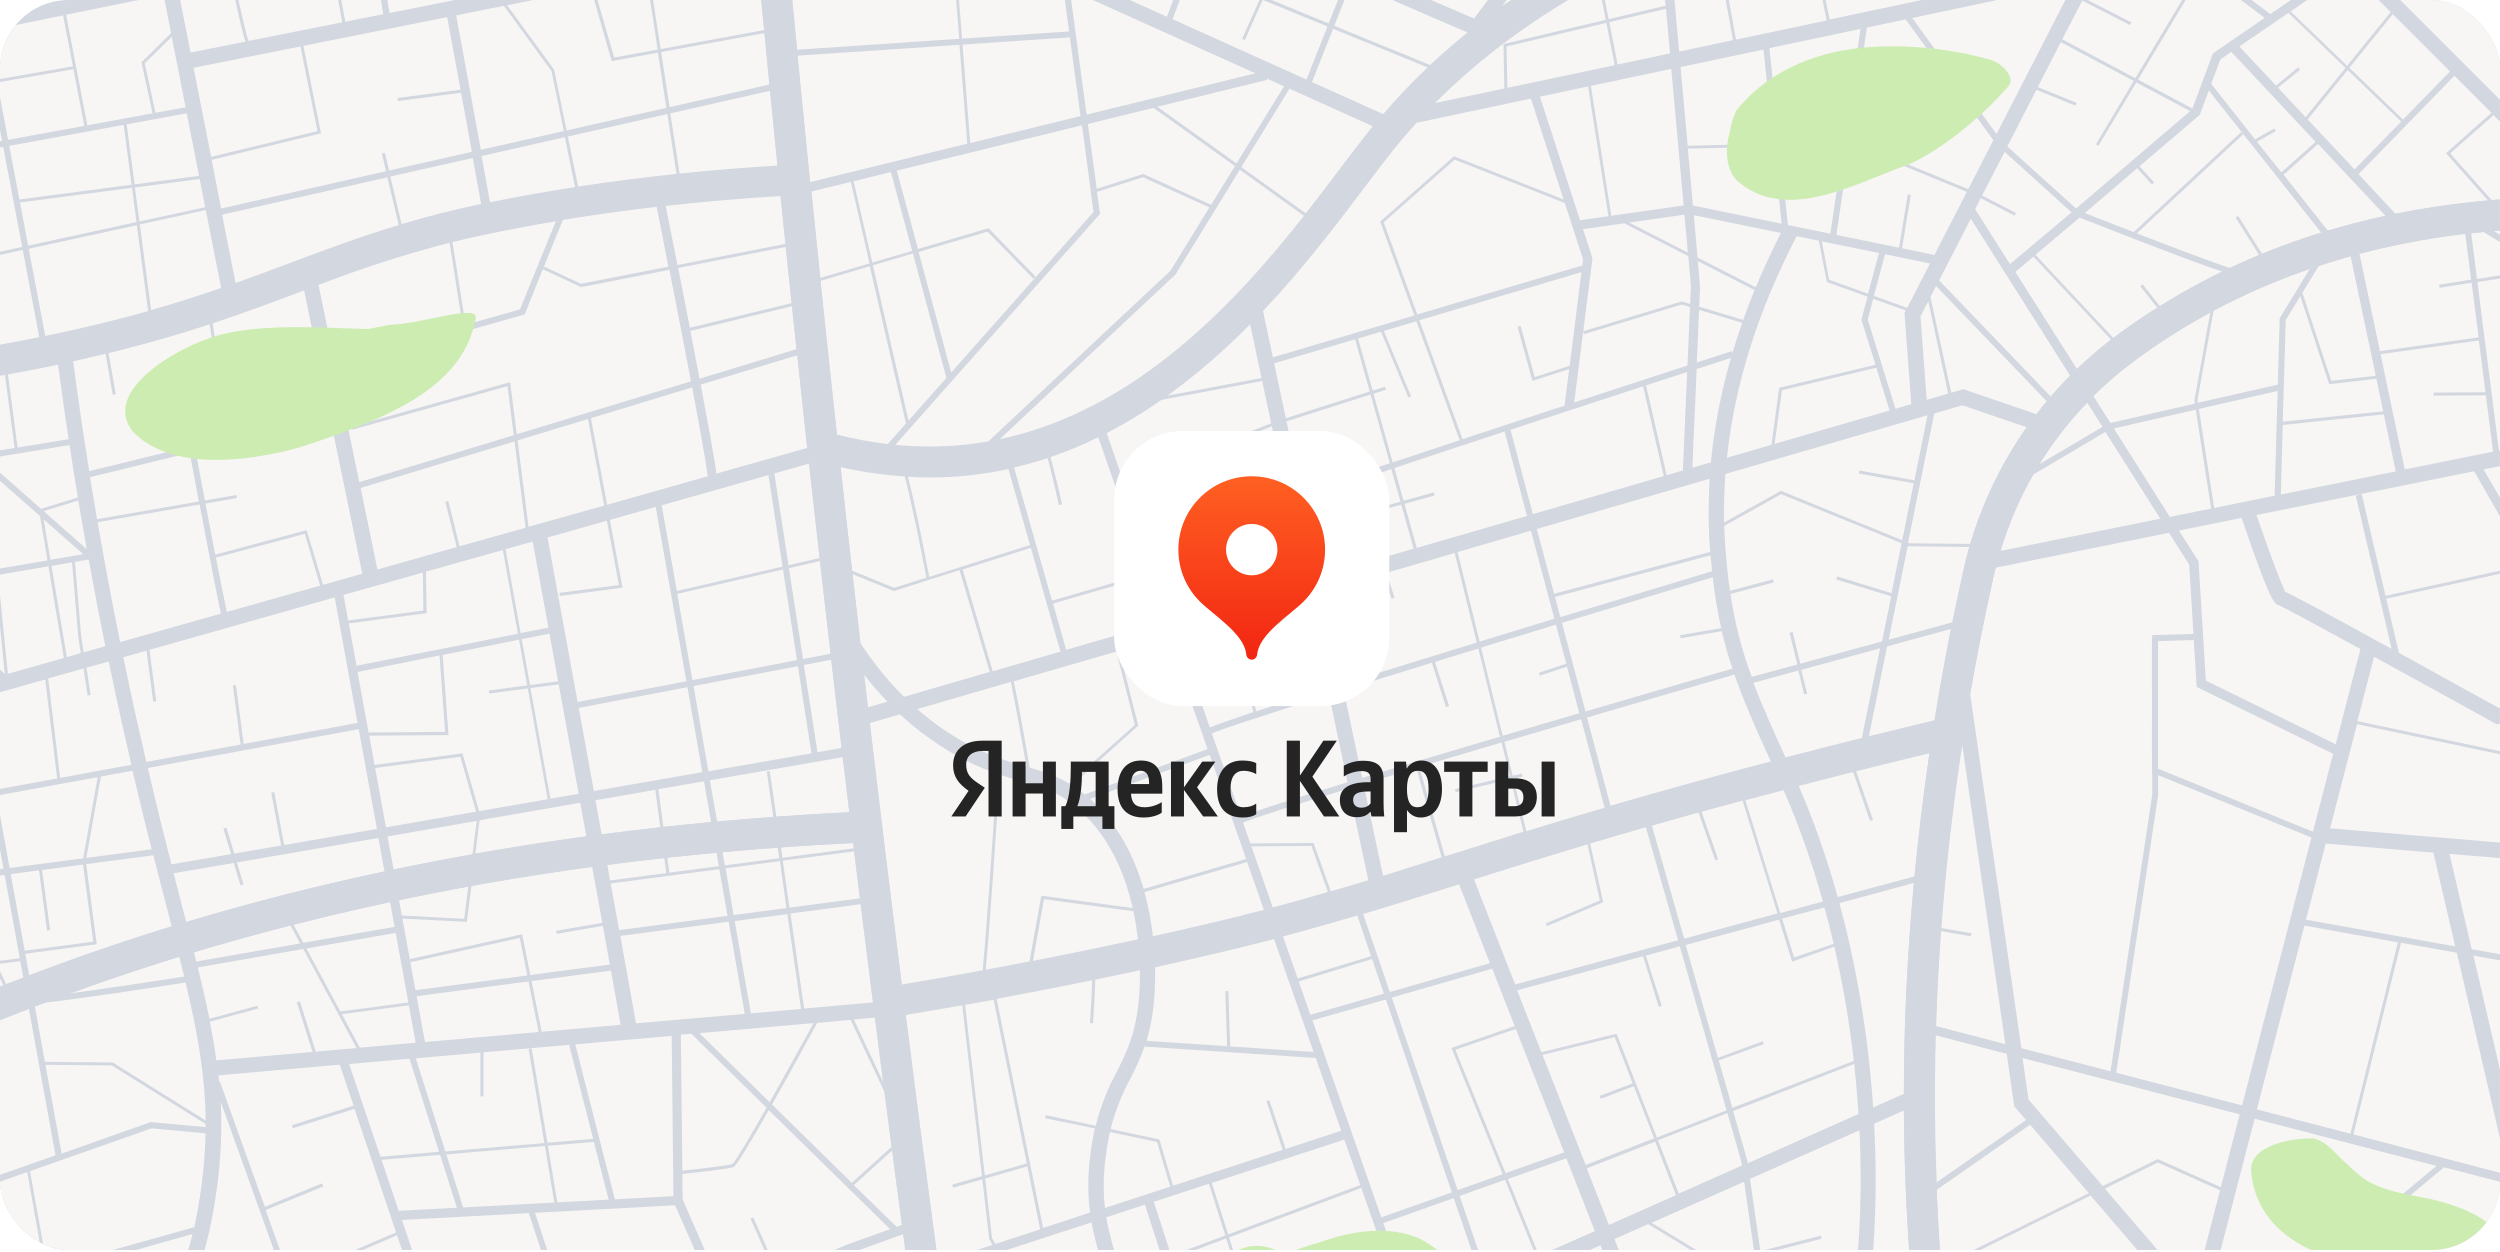 <svg width="727" height="364" viewBox="0 0 727 364" fill="none" xmlns="http://www.w3.org/2000/svg">
<g clip-path="url(#clip0_4300_373)">
<path d="M893.735 -565.644H-1795.54V958.278H893.735V-565.644Z" fill="#D3D8E0"/>
<path d="M89.965 199.598L83.484 177.967L82.588 178.227L89.069 199.858L89.965 199.598ZM767.339 213.923L766.443 214.075L764.229 201.355L726.104 210.66L725.342 210.238C714.809 204.403 701.847 197.258 690.381 190.992L685.532 209.7C701.551 213.071 774.717 228.454 776.716 229.063L783.52 200.234L783.322 196.711L765.152 201.14L767.339 213.923ZM778.598 284.794L778.832 283.898L783.197 285.081L784.595 279.756L773.641 277.685L767.537 308.988L776.402 310.907L782.973 285.941L778.598 284.794ZM749.698 341.833L749.886 340.937C753.893 341.771 757.21 342.488 759.98 343.097L762.579 329.75L740.904 308.477L732.244 333.972L735.364 347.373L757.954 353.442L759.8 343.994C756.34 343.232 752.71 342.434 749.734 341.824L749.698 341.833ZM750.944 381.572L751.132 380.676L765.636 383.732L768.218 357.126L758.42 354.491L740.447 369.094L745.825 392.087L765.25 388.071L765.582 384.638L750.944 381.572ZM709.278 82.794L718.592 81.323L716.888 67.976C706.52 69.2 696.249 71.144 686.15 73.794L692.094 102.121L720.779 98.123L718.744 82.22L709.457 83.69L709.278 82.794ZM707.655 114.169L722.769 114.061L720.851 99.01L692.273 102.999L699.31 136.507L724.974 131.335L722.886 114.957L707.646 115.065L707.655 114.169ZM685.039 144.091L686.787 143.679L693.707 173.261L734.996 164.189L719.47 137.036L656.183 149.766C659.58 159.626 663.408 170.025 664.582 172.095C666.868 173.162 673.663 176.712 695.473 188.679L685.039 144.091ZM609.461 41.971L620.487 23.549L599.296 12.263L592.59 25.324L603.894 29.905L603.563 30.738L592.187 26.131L583.734 42.58L603.724 60.625L636.892 32.307L621.249 23.979L610.205 42.437L609.461 41.971ZM638.147 116.374V116.302L642.727 90.924C634.794 95.216 627.187 100.085 619.967 105.491L619.564 105.796C615.754 108.669 612.145 111.799 608.762 115.164L613.719 122.989L638.299 117.369L638.147 116.374ZM672.211 243.325L672.121 243.541L627.587 225.424V231.277L615.413 311.956L651.988 321.44L672.211 243.325ZM656.299 322.614L683.506 329.669L697.302 274.037L670.14 269.178L656.299 322.614ZM609.407 378.47L609.506 378.399L594.383 381.778C594.67 386.198 596.499 404.036 598.946 427.146L628.053 424.896L624.638 401.105L609.407 378.47ZM558.212 -37.282C548.053 -35.203 538.318 -32.863 529.007 -30.263L528.828 -9.986L532.064 5.665L558.75 0.018L554.743 -19.927L568.521 -31.178L558.212 -37.282ZM540.544 137.718L540.705 136.821L556.698 139.663L560.525 120.757L501.756 137.843C501.409 142.558 501.284 147.256 501.379 151.935L517.9 142.729L518.098 142.809L553.157 157.089L556.509 140.532L540.544 137.718ZM16.835 386.592V386.691C13.509 399.635 12.191 404.386 11.618 406.161L28.48 411.235C31.825 404.564 35.701 398.173 40.07 392.123C46.247 383.159 52.154 374.553 55.991 358.874L14.038 370.644L16.835 386.592ZM527.94 -9.861L528.111 -29.923C517.951 -27.066 508.258 -23.896 499.031 -20.412L501.271 -8.059L515.148 -11.42L515.363 -10.524L501.442 -7.171L504.83 11.519L531.203 5.943L527.94 -9.861ZM533.991 168.528L534.251 167.631L550.046 172.481L552.986 157.968L517.972 143.706L501.424 152.921C501.496 155.341 501.612 157.753 501.81 160.155C502.141 164.395 502.553 168.223 503.056 171.809L515.605 168.456L515.838 169.352L503.226 172.741C504.413 180.967 506.487 189.04 509.411 196.819L522.66 193.233L520.41 184.018L521.307 183.803L523.548 192.991L547.285 186.519L549.974 173.413L533.991 168.528ZM72.933 381.536L61.28 387.955L65.287 398.541L88.495 388.206C78.303 359.753 68.263 331.784 64.202 320.454C64.601 328.864 64.219 337.294 63.064 345.634C61.459 357.718 58.949 366.584 55.892 373.791L60.93 387.103L72.494 380.747L72.933 381.536ZM-30.478 -10.676C-31.554 -4.491 -32.388 0.849 -32.979 5.343C-33.293 7.7 -33.58 10.04 -33.876 12.326L-5.683 6.598L-5.253 -14.02L-30.478 -10.676ZM-34.19 15.132C-34.781 20.277 -35.265 25.064 -35.651 29.107L-2.752 23.406L-5.441 9.296L-34.19 15.132ZM506.91 93.022C507.938 90.141 509.044 87.258 510.227 84.371L493.751 75.936C494.136 80.302 494.369 83 494.378 83.35V83.466L494.127 89.176L506.91 93.022ZM494.1 90.109L493.437 105.402L503.656 102.094L503.809 102.56C504.669 99.667 505.607 96.775 506.623 93.882L494.1 90.109ZM510.568 83.538C512.755 78.279 515.199 73.017 517.9 67.752L492.567 62.57C492.998 67.348 493.365 71.535 493.661 74.878L510.568 83.538ZM518.098 65.044L515.749 42.634L490.828 43.234C491.357 49.124 491.859 54.727 492.307 59.765L518.098 65.044ZM497.166 139.224L446.913 153.835L451.932 172.66L497.319 160.496C496.773 153.417 496.727 146.309 497.184 139.224H497.166ZM447.54 195.618L455.464 193L452.452 181.669L430.696 188.312L436.971 213.959C444.546 211.717 452.085 209.476 459.256 207.406L455.671 193.87L447.791 196.478L447.54 195.618ZM525.529 201.704L524.632 201.92L522.938 194.99L509.895 198.576C512.298 204.851 515.345 211.771 519.227 220.251C527.698 218.037 535.138 216.164 541.422 214.604L546.711 188.536L523.799 194.811L525.529 201.704ZM326.299 389.451C326.024 393.961 325.488 398.45 324.694 402.898L331.776 401.885L347.661 395.942L332.941 350.323L321.682 354.007C322.148 356.696 322.776 359.108 323.475 361.68C326.06 370.696 327.016 380.1 326.299 389.451ZM218.253 354.401L219.068 354.043L226.24 370.223L246.723 361.779L258.834 357.44L223.568 322.838C218.557 331.641 214.12 339.099 213.286 339.404C211.655 339.996 200.53 341.197 198.442 341.376L198.522 348.826L210.723 376.615L225.406 370.555L218.253 354.401ZM93.936 345.043L77.263 351.891L90.028 387.497L120.435 373.952L115.46 359.224L103.806 364.235L103.456 363.41L115.173 358.373L103.089 322.471L85.16 328.091L84.891 327.195L102.82 321.529L98.795 309.607L63.539 312.709C63.604 313.342 63.667 313.973 63.727 314.6L63.951 314.519L77.021 350.95L93.659 344.119L93.936 345.043ZM75.112 293.283L61.02 297.111C61.782 300.956 62.418 304.677 62.92 308.352L90.88 305.896L86.308 291.445L87.204 291.176L91.839 305.815L103.672 304.775L98.454 295.085V295.031L88.19 275.964L57.533 281.343C58.823 286.605 59.953 291.526 60.912 296.25L74.95 292.44L75.112 293.283ZM95.711 -18.879L107.58 -20.439L105.67 -32.603L77.72 -28.928L66.578 -40.581L48.649 -19.148L55.408 15.284L71.347 12.102C70.262 8.668 68.128 -1.165 67.653 -3.397L68.55 -3.586C69.643 1.515 71.436 9.403 72.234 11.922L99.521 6.481L96.249 -11.331L97.146 -11.492L100.418 6.311L111.435 4.115L107.723 -19.578L95.837 -18.009L95.711 -18.879ZM171.845 -3.335L147.489 1.524L161.177 20.304V20.403L164.763 37.919L193.78 31.357L191.315 15.32L177.869 17.776L171.845 -3.335ZM178.613 16.736L191.252 14.424L188.034 -6.562L172.732 -3.514L178.613 16.736ZM489.591 59.747C488.569 48.317 487.287 34.082 486.006 20.035L462.636 24.974L468.57 62.741L489.591 59.747ZM473.787 64.722L490.819 73.435C490.541 70.316 490.21 66.595 489.842 62.427L473.787 64.722ZM423.112 229.485L439.051 225.693L436.639 215.913C428.374 218.36 420.333 220.744 412.759 223.021L420.136 249.018L423.104 248.121C429.334 246.158 435.851 244.096 443.022 241.846L439.257 226.607L423.283 230.381L423.112 229.485ZM449.494 268.542L465.226 261.854L461.641 245.566C448.938 249.349 438.387 252.657 428.652 255.732L440.611 286.282L487.987 273.409L478.619 240.582C472.828 242.241 467.459 243.8 462.421 245.298L466.221 262.374L449.808 269.349L449.494 268.542ZM499.64 249.887L498.798 250.183L493.93 236.324H493.831C489.089 237.633 484.607 238.897 480.385 240.107L489.762 272.961L516.878 265.61L506.731 232.819C502.918 233.847 498.95 234.929 494.826 236.064L499.64 249.887ZM303.942 325.187L304.13 324.29L318.634 327.365C319.996 321.898 322.047 316.627 324.739 311.678C327.634 305.95 330.359 300.535 331.238 289.948C331.354 288.541 331.525 285.78 331.471 282.158C327.288 283.061 322.964 283.972 318.5 284.893C318.455 288.541 317.926 296.546 317.854 297.595L316.958 297.532C317.227 293.552 317.55 287.914 317.603 285.081C308.845 286.874 299.549 288.666 289.814 290.459L303.341 357.091L316.976 352.608C316.28 347.164 316.298 341.652 317.03 336.213C317.34 333.502 317.791 330.809 318.383 328.145L303.942 325.187ZM146.395 369.488L147.292 369.282L151.854 388.681L130.645 395.458L134.849 407.918L167.497 394.472L153.782 352.788L116.894 354.769L130.34 394.624L150.779 388.098L146.395 369.488ZM54.18 268.111C72.849 262.506 92.06 257.605 111.811 253.41L110.018 243.684L79.782 248.919L68.881 250.802L70.818 257.202L69.921 257.462L67.958 250.954L56.851 252.863L50.487 253.939C51.288 257.059 52.055 260.047 52.79 262.903L54.18 268.111ZM52.136 278.214C41.415 281.519 30.864 285.063 20.483 288.846C30.03 287.582 43.351 285.592 53.562 283.987C53.113 282.105 52.635 280.177 52.127 278.205L52.136 278.214ZM-22.159 265.216L-21.263 264.992L-17.05 281.621L-2.196 279.666L-2.94 278.089L-6.615 255.481L-25.019 257.901C-23.931 266.232 -22.82 274.351 -21.684 282.257L-17.982 281.773L-22.159 265.216ZM-12.72 120.121L-13.617 120.237L-14.746 111.668C-18.929 112.265 -23.113 112.806 -27.296 113.29V113.398L-6.212 131.972L4.24 130.259L1.443 109.041C-3.648 109.937 -8.749 110.834 -13.868 111.533L-12.72 120.121ZM2.689 42.428L5.648 58.008L38.251 53.714L35.965 36.314L2.689 42.428ZM24.517 36.601L21.353 20.143L-0.807 23.979L2.358 40.662L24.517 36.601ZM36.843 36.162L39.138 53.606L57.882 51.141L54.297 32.962L36.843 36.162ZM53.965 31.195L49.94 10.694L42.105 18.404L45.225 32.791L53.965 31.195ZM441.292 95.021L442.188 94.779L446.276 109.642L456.459 106.352L459.866 79.154L412.759 93.138L425.308 127.696C435.501 124.325 445.595 121.017 454.962 117.943L456.307 107.329L445.631 110.78L441.292 95.021ZM483.271 292.521L482.375 292.79L477.794 278.071L441.193 287.994L448.239 305.976L470.103 300.598L481.828 330.781L502.087 322.874L488.48 275.202L478.619 277.891L483.271 292.521ZM482.151 331.578L488.184 347.095L506.534 338.947L506.381 337.862L502.338 323.699L482.151 331.578ZM465.19 318.706L474.764 315.039L469.556 301.593L448.571 306.774L461.121 338.777L481.012 331.014L475.105 315.882L465.522 319.548L465.19 318.706ZM440.79 299.235L423.238 305.268L437.823 341.125L454.855 335.101L440.79 299.235ZM440.467 298.402L433.932 281.701L404.754 290.101L423.901 346.074L436.989 341.439L422.064 304.739L440.467 298.402ZM368.269 320.176L369.121 319.889L373.89 334.106L390.025 328.817L382.621 307.671L332.842 304.345C331.678 307.567 330.288 310.703 328.683 313.73C326.175 318.34 324.254 323.246 322.964 328.333L337.146 331.345L341.116 344.792L373.002 334.366L368.269 320.176ZM332.574 258.502L362.371 249.771L351.775 219.525L316.994 232.308C325.169 239.668 329.884 249.206 332.574 258.502ZM329.606 264.992L303.61 261.487L300.383 279.415C311.275 277.309 321.538 275.184 330.942 273.14C330.601 270.568 330.189 267.816 329.588 265.001L329.606 264.992ZM107.204 212.999L129.435 212.82L127.812 190.616L103.985 195.42L107.204 213.098V212.999ZM67.716 199.329L68.612 199.212L70.862 216.325L103.967 210.229L97.316 173.736L43.477 188.975L45.44 203.919L44.543 204.035L42.598 189.226L35.875 191.127C37.07 196.995 38.319 202.855 39.622 208.705C40.614 213.17 41.591 217.455 42.553 221.56L69.975 216.513L67.716 199.329ZM-36.206 138.722C-35.74 147.088 -35.223 155.243 -34.656 163.185L-27.215 169.944L-10.228 167.058L-18.708 159.743L-7.485 147.847L-6.831 148.466L-17.409 159.68L-9.081 166.851L13.805 162.97L11.654 150.097L-6.759 133.872L-36.206 138.722ZM-8.507 132.375L-26.893 116.087L-24.41 134.912L-8.507 132.375ZM39.792 65.502L8.355 72.35L13.168 97.701C19.635 96.357 26.068 94.883 32.468 93.282C36.18 92.385 39.703 91.399 43.073 90.449L39.792 65.502ZM40.554 64.417L59.657 60.258L58.053 52.064L39.228 54.538L40.554 64.417ZM2.322 108.916L5.119 130.143L19.946 127.722C18.852 120.497 17.833 113.281 16.889 106.074C12.06 107.072 7.213 108.007 2.349 108.88L2.322 108.916ZM-4.482 133.495L11.94 147.964L22.644 144.674C21.801 139.6 20.991 134.52 20.215 129.435L-4.482 133.495ZM368.475 23.235L336.563 31.043L359.574 47.511L373.388 25.1L368.395 22.85L368.475 23.235ZM398.523 148.331L407.273 145.893L404.583 136.427C395.476 139.466 386.807 142.379 378.847 145.077L383.625 167.542L411.073 159.563L407.488 146.754L398.739 149.192L398.523 148.331ZM308.818 146.646L307.922 146.843C307.133 143.258 305.851 137.78 304.641 133.209C301.468 134.26 298.219 135.178 294.897 135.961L305.932 174.668L333.228 166.753L319.36 127.176C314.863 129.381 310.232 131.3 305.493 132.922C307.151 138.946 308.738 146.18 308.845 146.655L308.818 146.646ZM359.332 149.873L359.475 149.819L354.294 129.981L326.917 140.488L333.595 159.537C335.962 158.264 342.353 155.799 359.359 149.891L359.332 149.873ZM334.008 160.756C334.008 160.756 334.044 160.792 334.035 160.774L334.008 160.756ZM306.219 175.52L310.047 188.966L338.185 180.782L333.569 167.604L306.219 175.52ZM340.767 180.002L379.367 168.779L374.625 146.512C369.676 148.197 365.042 149.783 360.811 151.254L363.249 160.541L362.353 160.765L359.932 151.54C345.76 156.462 336.177 159.985 334.142 161.168L340.767 180.002ZM342.255 184.242L351.829 211.556C353.541 210.83 357.082 209.548 364.486 207.074C362.299 198.692 358.731 185.049 357.315 179.814L342.255 184.242ZM365.338 206.841C370.367 205.191 377.09 203.04 386.063 200.225L380.308 173.189L358.184 179.625C359.036 182.754 360.936 189.988 365.338 206.868V206.841ZM404.153 134.688L398.551 114.742L374.105 122.532L378.533 143.329C386.141 140.736 394.681 137.864 404.153 134.715V134.688ZM398.308 113.846L394.05 98.678L370.528 105.662L373.926 121.618L398.308 113.846ZM369.847 124.002L355.136 129.65L360.363 149.532C364.546 148.086 369.177 146.497 374.257 144.764L369.847 124.002ZM369.659 123.106L367.041 110.807L337.773 116.284C332.676 119.866 327.345 123.103 321.816 125.975L326.603 139.645L369.659 123.106ZM366.853 109.929L363.527 94.304C356.122 101.877 348.095 108.816 339.53 115.047L366.853 109.929ZM379.188 62.75L360.542 49.375L341.807 79.853L341.717 79.934L290.737 127.714C330.216 119.368 359.215 88.074 379.188 62.75ZM157.529 300.033L180.477 298.016C179.966 295.094 178.98 289.572 177.662 282.266L154.579 285.305L157.529 300.033ZM153.692 285.412L121.152 289.697L123.581 303.018L156.632 300.114L153.692 285.412ZM129.489 145.902L130.385 145.687L133.648 158.846L152.832 153.468L149.64 128.368L104.882 141.904L109.767 165.596L132.796 159.088L129.489 145.902ZM122.936 166.52L99.898 173.01L101.251 180.423L123.124 177.546L122.936 166.52ZM314.645 36.44L260.797 49.617L266.964 72.404L287.465 66.362L301.172 80.454L300.526 81.082L287.196 67.375L267.135 73.274L276.619 108.315L317.98 61.647L314.645 36.44ZM318.939 54.906L332.484 50.585L352.205 59.549L359.108 48.317L335.442 31.375L316.366 36.045L318.939 54.906ZM265.476 73.731L253.823 77.155L264.203 122.29L275.202 109.911L265.476 73.731ZM259.067 50.038L248.238 52.728L253.67 76.357L265.252 72.942L259.067 50.038ZM247.413 52.898L235.984 55.695C236.838 64.061 237.705 72.428 238.583 80.795L252.863 76.59L247.413 52.898ZM206.796 239.076L204.708 227.217L191.467 229.485L192.911 240.448C197.518 239.964 202.147 239.507 206.796 239.076ZM194.076 249.385L194.65 253.751L209.046 251.895L208.356 247.987C203.575 248.405 198.818 248.871 194.085 249.385H194.076ZM206.007 224.285L235.957 219.068L232.031 193.744L201.696 199.499L206.007 224.285ZM162.674 172.4L179.975 170.123L176.479 151.433L159.223 156.309C159.877 159.895 163.571 180.029 167.981 204.134L199.589 198.11L190.679 147.426L177.349 151.191L181.033 170.912L162.8 173.315L162.674 172.4ZM201.346 197.769L231.753 191.969L227.692 165.614L196.962 172.705L201.346 197.769ZM233.519 191.638L241.542 190.105C240.502 181.14 239.474 172.158 238.458 163.158L229.431 165.238L233.519 191.638ZM235.311 134.822L225.182 137.682L229.314 164.359L238.359 162.253C237.325 153.085 236.304 143.93 235.294 134.786L235.311 134.822ZM223.443 138.175L192.435 146.933L196.819 171.853L227.566 164.763L223.443 138.175ZM205.81 138.498C205.335 134.634 203.587 124.881 201.274 112.663L171.845 121.627L176.551 146.789L205.81 138.498ZM170.975 121.869L150.51 128.081L153.71 153.181L175.699 147.014L170.975 121.869ZM147.014 159.716L151.406 184.108L159.474 182.503L154.893 157.493L147.014 159.716ZM151.72 185.874L154.122 199.203L162.307 198.128L159.77 184.269L151.72 185.874ZM154.275 200.091L160.057 232.255L168.268 230.829C166.358 220.35 164.377 209.539 162.459 199.024L154.275 200.091ZM149.21 236.844L139.466 238.538L138.238 248.238C148.869 246.361 159.626 244.682 170.509 243.2L168.716 233.447L149.21 236.844ZM172.687 230.031L204.215 224.545L199.903 199.84L168.304 205.864L172.687 230.031ZM173.171 232.721L174.964 242.644C180.594 241.909 186.271 241.228 191.996 240.6L190.562 229.691L173.171 232.721ZM176.596 251.492L177.42 256.037L193.735 253.894L193.162 249.511C187.628 250.102 182.106 250.757 176.596 251.474V251.492ZM180.047 270.469L211.556 266.319L209.172 252.765L177.582 256.924L180.047 270.469ZM210.794 251.644L226.607 249.565L226.159 246.481C220.781 246.869 215.432 247.311 210.113 247.807L210.794 251.644ZM213.331 266.086L228.696 264.06L226.796 250.425L211.009 252.505L213.331 266.086ZM246.983 236.226C246.338 230.883 245.692 225.537 245.047 220.189L206.438 226.921L208.544 238.924C213.959 238.428 219.4 237.98 224.868 237.579L222.959 224.339L223.855 224.214L225.774 237.517C232.826 236.997 239.907 236.56 247.019 236.208L246.983 236.226ZM244.724 217.499C243.708 208.953 242.704 200.408 241.712 191.862L233.761 193.377L237.732 218.727L244.724 217.499ZM243.334 126.351C248.212 127.606 253.169 128.531 258.17 129.121L263.45 123.16L252.935 77.442L238.592 81.682C240.158 96.551 241.754 111.44 243.379 126.351H243.334ZM260.367 129.354C267.101 130.015 273.885 130 280.617 129.309C282.921 129.067 285.18 128.744 287.421 128.35L340.39 78.706L351.685 60.311L332.358 51.544L318.993 55.802L319.889 62.212L260.367 129.354ZM379.725 62.024C383.392 57.362 386.744 52.916 389.801 48.864C392.858 44.812 395.789 40.931 398.362 37.721L399.187 36.709L374.983 25.799L360.981 48.595L379.725 62.024ZM365.06 21.317L311.086 -3.021L315.981 33.329L365.06 21.317ZM279.9 12.971L282.141 41.603L314.206 33.759L311.122 10.874L279.9 12.971ZM279.003 13.034L231.905 16.198C233.1 28.462 234.322 40.712 235.572 52.952L281.289 41.773L279.003 13.034ZM231.816 103.331L203.775 111.847C204.878 117.683 205.801 122.667 206.527 126.727C207.495 132.16 208.078 135.566 208.32 137.718L234.702 130.268C233.776 121.286 232.834 112.307 231.878 103.331H231.816ZM231.618 101.538C231.176 97.355 230.734 93.195 230.291 89.06L200.763 96.231L201.023 97.567C201.902 102.097 202.706 106.28 203.435 110.117L231.618 101.538ZM230.193 88.163C229.595 82.713 229.027 77.263 228.49 71.812L197.213 77.926C198.289 83.305 199.455 89.293 200.62 95.299L230.193 88.163ZM228.4 70.916C227.922 66.285 227.444 61.653 226.966 57.022C217.58 57.586 206.178 58.474 193.583 59.881C194.372 63.825 195.6 69.948 197.007 77.066L228.4 70.916ZM190.903 60.159C182.27 61.163 173.118 62.409 163.696 63.951L158.183 77.478L168.94 82.525L194.327 77.55C193.251 71.57 192.077 65.681 190.939 60.168L190.903 60.159ZM157.843 78.312L152.589 91.435L97.647 107.033L104.478 140.201L149.38 126.566L147.587 112.304L102.381 124.988L102.139 124.092L148.349 111.13L150.277 126.27L200.934 110.888C199.051 100.955 196.828 89.571 194.659 78.473L168.985 83.502L157.843 78.312ZM134.536 94.635L130.726 70.602C117.8 73.954 105.08 78.052 92.628 82.874L97.235 105.231L134.536 94.635ZM96.043 121.654L56.896 131.254C57.721 135.674 58.644 140.577 59.585 145.534L68.756 143.939L68.908 144.835L59.747 146.431C60.715 151.523 61.692 156.632 62.589 161.285L89.185 154.167L93.963 170.061L105.357 166.842L96.043 121.654ZM65.923 177.958L93.094 170.285L88.612 155.243L62.795 162.154C64.166 169.137 65.323 174.964 65.977 177.958H65.923ZM57.981 146.718L28.399 151.863C30.407 163.499 32.585 175.116 34.934 186.716L64.229 178.442C63.028 172.857 60.24 158.362 58.035 146.727L57.981 146.718ZM55.148 131.676L26.185 138.775C26.842 142.839 27.52 146.906 28.22 150.976L57.802 145.83C56.663 139.493 55.659 134.114 55.202 131.685L55.148 131.676ZM25.745 162.719L21.81 163.382L23.603 184.968L24.329 189.701L30.604 187.908C28.925 179.542 27.323 171.148 25.799 162.728L25.745 162.719ZM-33.965 172.857C-33.069 184.09 -32.172 194.9 -31.097 205.371L-0.484 196.72C-9.027 188.895 -18.305 180.423 -27.78 171.809L-33.965 172.857ZM-29.483 170.276L-34.512 165.704C-34.378 167.497 -34.243 169.29 -34.109 171.083L-29.483 170.276ZM1.39 196.021L-1.47 167.335L-25.566 171.423C-12.711 183.077 -2.546 192.364 1.443 196.021H1.39ZM2.286 195.94L18.565 191.342L14.083 164.7L-0.574 167.192L2.286 195.94ZM14.666 162.773L24.186 161.159L12.685 151.021L14.666 162.773ZM19.435 191.082L23.477 189.934L22.733 185.058L20.941 163.544L14.97 164.557L19.435 191.082ZM25.198 159.653C24.362 154.95 23.552 150.25 22.769 145.552L12.711 148.645L25.198 159.653ZM-36.655 237.149C-38.113 238.344 -39.526 239.539 -40.895 240.735L-35.624 245.773C-35.953 242.916 -36.287 240.044 -36.628 237.158L-36.655 237.149ZM-29.6 218.799L-2.062 225.244L-1.264 229.646L16.611 226.374L13.151 197.599L-30.532 209.943C-30.299 212.892 -29.985 215.841 -29.672 218.772L-29.6 218.799ZM17.498 226.204L38.197 222.403C37.247 218.339 36.284 214.105 35.31 209.7C34.031 203.939 32.8 198.163 31.617 192.373L25.154 194.165L26.364 202.09L25.468 202.224L24.275 194.407L14.02 197.303L17.498 226.204ZM150.599 184.287L146.225 159.958L123.877 166.233L124.065 178.317L101.439 181.293L103.681 193.601L150.599 184.287ZM107.383 213.932L108.934 222.448L134.491 219.086L139.331 235.876L159.259 232.407L153.468 200.207L142.263 201.677L142.146 200.781L153.307 199.311L150.922 186.035L128.727 190.463L130.421 213.77L107.383 213.932ZM109.095 223.335L112.241 240.582L138.444 236.028L133.845 220.072L109.095 223.335ZM112.681 243.236L114.473 252.863C122.039 251.286 129.68 249.809 137.395 248.435L138.623 238.727L112.681 243.236ZM116.051 261.747L116.867 266.229L134.984 267.188L136.167 257.812C129.408 259.031 122.706 260.345 116.06 261.756L116.051 261.747ZM117.028 267.125L120.82 287.94L153.334 283.664L151.155 272.764L119.395 279.792L119.198 278.895L151.845 271.67L154.221 283.521L177.34 280.482L175.305 269.25L161.859 271.572L161.706 270.675L175.152 268.354L172.185 252.048C160.329 253.661 148.633 255.511 137.099 257.596L135.773 268.076L117.028 267.125ZM120.928 307.76L129.525 334.832L158.3 332.385L153.719 305.026L154.615 304.874L159.205 332.304L172.49 331.175L165.489 303.834L140.595 306.021V318.84H139.699V306.102L120.928 307.76ZM129.802 335.702L134.697 351.12L161.195 349.695L158.443 333.264L129.802 335.702ZM162.074 349.65L176.981 348.852L172.678 332.053L159.322 333.192L162.074 349.65ZM178.801 348.754L195.833 347.857L195.322 301.243L167.291 303.708L178.801 348.754ZM216.576 294.843L211.897 268.031L180.397 272.172C182.575 284.202 184.251 293.525 184.959 297.577L216.576 294.843ZM218.369 294.681L232.936 293.4L228.965 265.826L213.654 267.843L218.369 294.681ZM229.592 263.934L250.049 261.245C249.487 256.697 248.925 252.146 248.363 247.592L227.629 250.282L229.592 263.934ZM248.31 246.696L248.121 245.145C241.076 245.492 234.075 245.907 227.118 246.391L227.558 249.43L248.31 246.696ZM247.835 165.955L260.008 170.939L269.385 167.972C267.592 158.488 264.813 144.997 263.11 138.551C256.845 138.15 250.622 137.251 244.5 135.862C245.564 145.878 246.666 155.906 247.808 165.946L247.835 165.955ZM270.245 167.748L299.522 158.497L293.247 136.409C285.731 138.041 278.062 138.862 270.371 138.856C268.255 138.856 266.122 138.775 263.997 138.65C265.871 145.445 268.479 158.56 270.209 167.703L270.245 167.748ZM279.927 165.623L288.703 195.205L308.361 189.486L299.764 159.321L279.927 165.623ZM294.825 198.11C296.008 203.694 298.491 217.741 299.46 223.263C303.47 224.264 307.326 225.802 310.925 227.835L330.019 210.803L324.64 189.486L294.825 198.11ZM311.714 228.328C313.005 229.148 314.244 230.046 315.425 231.017L351.165 217.831L339.673 185.022L325.456 189.146L331.023 211.018L311.714 228.328ZM356.32 288.2H357.216L357.736 304.291L381.993 305.914L370.492 273.087C361.259 275.489 349.507 278.313 335.89 281.307C335.97 284.351 335.892 287.397 335.657 290.432C335.354 294.579 334.606 298.682 333.425 302.669L356.831 304.228L356.32 288.2ZM381.07 295.094L402.441 288.944L398.999 278.886L377.682 285.421L381.07 295.094ZM398.703 278.062L394.687 266.238C389.308 267.834 383.616 269.456 377.466 271.15L373.11 272.325L377.386 284.534L398.703 278.062ZM386.153 259.452L381.366 246.006L363.921 246.131L370.134 263.871C371.926 263.414 373.54 262.975 375.082 262.536C378.946 261.442 382.612 260.402 386.153 259.38V259.452ZM362.649 250.685L332.807 259.425C333.954 263.632 334.779 267.92 335.272 272.253C347.866 269.465 358.794 266.874 367.543 264.58L362.649 250.685ZM401.697 353.998L422.198 346.737L403.015 290.666L381.662 296.716L401.697 353.998ZM433.26 280.088L424.296 257.175C415.134 260.071 406.215 262.876 396.408 265.79L404.162 288.469L433.26 280.088ZM419.24 249.367L411.862 223.371C406.484 224.985 401.329 226.535 396.525 227.997L402.199 254.683C408.008 252.845 413.601 251.088 419.249 249.304L419.24 249.367ZM392.222 229.305C376.256 234.182 364.728 237.857 361.483 239.229L363.599 245.262L381.993 245.127L387.013 259.192C390.778 258.107 394.391 257.032 397.896 255.983L392.222 229.305ZM391.845 227.512L386.467 202.054C368.798 207.603 355.917 211.807 352.403 213.277L360.91 237.561C363.662 236.369 371.12 233.805 391.854 227.477L391.845 227.512ZM390.348 198.943C399.76 196.003 411.369 192.408 425.739 187.998L429.423 186.869L423.014 160.827L403.194 166.591L405.534 173.844L404.637 174.121L402.297 166.842L384.575 171.997L390.348 198.943ZM444.044 150.043L437.545 125.499C426.591 129.085 415.771 132.671 405.489 136.113L408.178 145.624L416.954 143.177L417.196 144.073L408.42 146.521L412.006 159.321L444.044 150.043ZM411.889 93.434L402.423 96.249L410.347 115.244L409.523 115.585L401.598 96.464L394.938 98.445L399.187 113.595L402.773 112.447L403.042 113.344L399.411 114.5L405.005 134.464L418.101 130.116L424.457 128.009L411.889 93.434ZM411.28 91.749L401.356 64.435L422.816 45.431L454.675 57.981L445.183 28.686L411.907 35.722C409.654 38.209 407.485 40.745 405.399 43.333C402.907 46.435 400.173 50.065 397.008 54.261C389.093 64.749 379.259 77.783 367.292 90.449L370.16 103.896L411.28 91.749ZM415.161 19.623C408.644 16.933 398.873 12.98 387.668 8.382C384.781 15.607 382.576 21.156 381.527 23.854L402.217 33.177C406.298 28.424 410.621 23.885 415.17 19.578L415.161 19.623ZM391.415 -5.818L373.334 -13.724L367.597 -0.896L386.35 6.804L391.415 -5.818ZM346.683 -9.439L366.754 -1.183L372.509 -14.083L354.446 -21.998L351.892 -23.119L346.683 -9.439ZM346.361 -8.597L340.982 5.567L379.914 23.119C381.016 20.277 383.222 14.728 386.027 7.7L367.202 -0.018L362.012 11.653L361.196 11.286L366.414 -0.368L346.361 -8.597ZM344.702 -9.278L298.922 -28.103L293.749 -15.678L339.324 4.868L344.702 -9.278ZM277.47 -18.117L279.765 11.232L310.889 9.135L309.141 -3.846L277.47 -18.117ZM277.264 -9.305H229.485C229.772 -6.266 230.049 -3.227 230.381 -0.197C230.853 4.685 231.331 9.571 231.816 14.459L278.949 11.286L277.264 -9.305ZM277.192 -10.201L276.538 -18.538L226.473 -41.11C227.417 -30.789 228.379 -20.486 229.359 -10.201H277.192ZM223.891 26.418L194.937 32.971L197.626 50.469C208.248 49.366 217.894 48.631 226.069 48.138C225.358 40.859 224.653 33.601 223.954 26.364L223.891 26.418ZM194.058 33.168L165.13 39.712L168.133 54.234C178.138 52.701 187.765 51.544 196.729 50.558L194.058 33.168ZM164.252 39.909L140.048 45.377L142.505 58.823C150.868 57.111 159.151 55.65 167.201 54.404L164.252 39.909ZM131.586 70.45L135.396 94.447L151.2 89.965L161.626 64.354C155.485 65.385 149.237 66.55 142.953 67.85C139.027 68.63 135.262 69.5 131.649 70.396L131.586 70.45ZM139.914 59.334L137.467 45.96L113.506 51.338L116.795 65.143C123.859 63.054 131.434 61.091 139.986 59.281L139.914 59.334ZM112.627 51.58L64.605 62.445L68.505 82.301C73.982 80.347 79.181 78.401 84.309 76.474C94.582 72.61 104.523 68.881 115.935 65.457L112.627 51.58ZM61.853 94.035L64.83 113.756L63.933 113.891L60.975 94.322C53.14 96.894 44.552 99.44 34.665 101.932C33.634 102.192 32.603 102.425 31.572 102.676L33.661 114.635L32.764 114.787L30.694 102.883C27.562 103.642 24.425 104.371 21.281 105.07C22.686 115.69 24.239 126.336 25.943 137.009L95.72 119.897L91.373 98.804L79.047 100.4L78.93 99.503L91.202 97.889L88.432 84.443L87.536 84.784C79.423 87.85 71.158 90.96 61.853 94.035ZM64.31 83.744L59.828 61.091L40.671 65.269L43.943 90.162C51.383 88.047 58.053 85.904 64.301 83.744H64.31ZM61.396 45.61L92.323 38.116L87.366 13.509L56.305 19.721L61.396 45.61ZM5.818 58.886L8.193 71.436L39.685 64.578L38.376 54.619L5.818 58.886ZM6.616 72.682L-13.446 77.092L-9.735 101.852C-2.665 100.74 4.384 99.47 11.412 98.042L6.616 72.682ZM-27.744 116.822L-36.753 127.292C-36.598 130.531 -36.434 133.737 -36.26 136.911L-25.306 135.118L-27.744 116.822ZM-27.897 115.63L-27.959 115.173L-29.752 113.559C-32.28 113.84 -34.808 114.1 -37.336 114.339C-37.336 114.706 -37.336 115.083 -37.336 115.45C-37.193 119.036 -37.031 122.487 -36.861 125.957L-27.897 115.63ZM-25.216 256.064L-6.866 253.652L-9.278 238.637L-26.982 228.588L-26.543 227.808L-8.498 238.063L-6.015 253.527L1.013 252.63L-3.702 226.697L-29.483 220.664C-28.139 232.936 -26.722 244.724 -25.252 256.081L-25.216 256.064ZM-2.097 277.891L-1.318 279.55L5.746 278.653L1.345 254.45L-5.719 255.346L-2.097 277.891ZM2.806 252.406L24.168 249.591L28.408 225.997C8.355 229.682 1.407 230.946 -1.022 231.376L2.806 252.406ZM25.1 249.475L44.104 246.974C42.311 240.027 40.519 232.434 38.528 224.142L29.349 225.827L25.1 249.475ZM49.841 251.348C52.818 250.855 58.913 249.816 67.205 248.381L64.955 240.932L65.851 240.672L68.128 248.22L81.745 245.871L78.868 230.507L79.764 230.345L82.65 245.728L109.606 241.057L104.317 212.049L43.002 223.335C45.395 233.716 47.717 243.021 49.841 251.33V251.348ZM56.421 276.923L57.084 279.613L87.276 274.342L84.47 269.133C75.004 271.53 65.654 274.121 56.421 276.905V276.923ZM88.217 274.153L114.742 269.519L113.425 262.347C103.964 264.373 94.612 266.561 85.367 268.909L88.217 274.153ZM89.114 275.821L98.974 294.126L118.749 291.526L115.065 271.294L89.114 275.821ZM99.422 294.924L104.658 304.65L120.883 303.224L118.902 292.36L99.422 294.924ZM101.538 309.428L110.646 336.392L127.678 334.94L119.081 307.877L101.538 309.428ZM110.942 337.271L115.953 352.098L132.859 351.201L127.983 335.836L110.942 337.271ZM166.95 427.496L202.502 413.153L187.263 389.12L156.077 401.984L166.95 427.496ZM208.24 377.592L205.613 371.604L185.049 369.605L164.091 378.479L169.11 393.718L208.24 377.592ZM205.201 370.662L196.317 350.502L155.575 352.689L163.795 377.681L184.897 368.717H185.013L205.201 370.662ZM198.433 340.417C202.386 340.014 211.646 338.983 212.982 338.499C213.735 337.988 217.858 331.014 222.905 322.121L201.023 300.607L198.002 300.876L198.433 340.417ZM223.819 320.507C227.988 313.13 232.676 304.668 236.575 297.523L203.408 300.446L223.819 320.507ZM224.483 321.162L247.7 343.949L259.282 333.47C258.589 328.169 257.898 322.871 257.211 317.576L247.35 296.582L237.633 297.478C234.81 302.678 229.485 312.422 224.492 321.216L224.483 321.162ZM256.826 314.645C256.019 308.412 255.221 302.179 254.432 295.946L248.301 296.483L256.826 314.645ZM253.867 291.499C252.672 281.985 251.477 272.471 250.282 262.957L229.861 265.646L233.841 293.265L253.867 291.499ZM252.397 205.676L258.027 204.035C255.643 201.548 253.393 198.935 251.286 196.209C251.692 199.401 252.066 202.574 252.406 205.729L252.397 205.676ZM262.912 202.619L287.797 195.385L279.03 165.803L259.963 171.889L259.811 171.827L247.942 166.968C248.701 173.655 249.466 180.34 250.237 187.021C253.902 192.67 258.154 197.916 262.921 202.673L262.912 202.619ZM266.749 206.204C270.755 209.718 275.104 212.82 279.729 215.464C285.507 218.721 291.693 221.193 298.124 222.815L298.491 222.923C297.478 217.168 295.085 203.686 293.956 198.289L266.749 206.204ZM290.737 225.271C290.415 230.39 289.608 242.787 288.747 255.086C287.743 269.429 287.098 277.452 286.641 281.979C290.968 281.184 295.211 280.387 299.37 279.586L302.812 260.465L329.373 264.051C327.15 254.127 322.686 243.433 313.901 235.553C308.02 230.291 303.144 228.902 296.869 227.145C294.924 226.607 292.925 226.024 290.746 225.298L290.737 225.271ZM321.314 351.273L340.292 345.069L336.464 332.089L322.785 329.185C322.219 331.706 321.788 334.255 321.494 336.822C320.845 341.62 320.785 346.479 321.314 351.291V351.273ZM335.532 349.48L340.588 365.14L356.32 359.26L351.542 344.254L335.532 349.48ZM357.153 358.946L395.565 344.603L390.94 331.399L352.394 344.003L357.153 358.946ZM357.422 359.843L362.532 375.88L376.794 396.587L390.429 390.536L386.269 368.574L402.584 364.639L395.87 345.473L357.422 359.843ZM387.3 369.237L391.262 390.151L408.788 382.37L402.871 365.472L387.3 369.237ZM388.86 396.13L393.889 407.595L414.596 398.971L410.267 386.619L388.86 396.13ZM411.271 381.285L430.992 372.518L422.745 348.422L402.262 355.674L411.271 381.285ZM432.668 371.783L446.76 365.508L437.652 343.097L424.466 347.768L432.668 371.783ZM447.585 365.167L463.774 357.996L455.491 336.849L438.504 342.864L447.585 365.167ZM467.871 356.203L487.368 347.553L481.326 332L461.435 339.754L467.871 356.203ZM480.286 355.594L499.255 367.122L510.155 364.325L507.188 343.653L480.286 355.594ZM508.237 338.284L540.454 323.941C540.143 319.088 539.719 314.235 539.181 309.383L504.015 323.098L508.138 337.54V337.602L508.237 338.284ZM539.074 308.504C537.804 297.338 535.919 286.25 533.426 275.292L521.145 279.666L517.362 267.439L490.21 274.799L499.577 307.608L512.62 302.785L512.934 303.628L499.828 308.37L503.764 322.166L539.074 308.504ZM533.229 274.44C532.404 270.89 531.508 267.373 530.54 263.889L518.232 267.134L521.728 278.429L533.229 274.44ZM530.092 262.168C527.042 251.121 523.229 240.299 518.68 229.78C515.142 230.707 511.437 231.69 507.565 232.73L517.712 265.521L530.092 262.168ZM436.173 214.245L429.898 188.608L417.277 192.48L421.409 205.38L420.513 205.649L416.389 192.731C407.273 195.537 398.595 198.226 390.733 200.691L396.112 226.186C405.784 223.245 418.003 219.588 433.457 215.016L436.173 214.245ZM430.284 186.564L452.004 179.939L445.191 154.337L423.874 160.541L430.284 186.564ZM445.765 149.506L483.8 138.444L477.794 112.358C465.244 116.445 452.165 120.721 439.248 124.97L445.765 149.506ZM484.661 138.193L489.376 136.821L490.622 108.189L478.691 112.053L484.661 138.193ZM490.703 106.28L491.438 89.302L489.018 88.576L460.619 97.181L460.386 96.419L457.786 117.037C470.928 112.716 482.482 108.96 490.712 106.289L490.703 106.28ZM460.332 75.38L455.034 59.047L423.005 46.426L402.387 64.659L412.149 91.435L460.117 77.191L460.332 75.38ZM459.48 64.049L467.727 62.866L461.802 25.154L447.818 28.112L459.48 64.049ZM485.638 15.535L484.464 2.564L467.996 6.454L470.417 18.753L485.638 15.535ZM467.127 6.66L438.11 13.518L438.352 25.548L469.556 18.95L467.127 6.66ZM466.957 5.764L464.841 -4.993C446.398 4.993 430.562 16.647 417.331 29.967L437.455 25.727L437.195 12.81L437.545 12.729L466.957 5.764ZM406.681 0.78L393.055 -5.154L387.991 7.494C399.438 12.191 409.379 16.261 415.869 18.897C419.347 15.64 422.981 12.484 426.77 9.43L423.946 8.229C420.002 6.553 414.148 4.052 406.699 0.789L406.681 0.78ZM428.661 5.37L440.243 -10.201L420.656 -20.331L411.298 -2.098C419.097 1.291 425.156 3.899 428.679 5.379L428.661 5.37ZM222.313 9.628L192.265 15.141L194.721 31.142L223.774 24.571C223.284 19.587 222.797 14.606 222.313 9.628ZM146.521 1.703L132.671 4.482L139.842 43.566L163.965 38.107L160.379 20.672L146.521 1.703ZM130.035 4.993L88.226 13.33L93.354 38.779L61.548 46.489L64.319 60.625L112.268 49.779L111.04 44.633L111.937 44.427L113.165 49.581L137.225 44.14L134.078 26.973L115.711 29.394L115.594 28.497L133.917 26.086L130.035 4.993ZM47.565 -1.47L19.219 4.285L25.405 36.431L44.355 32.953L41.137 18.108L49.743 9.636L47.565 -1.47ZM18.35 4.482L-3.648 8.964L-0.959 23.128L21.201 19.291L18.35 4.482ZM-2.564 24.302L-35.731 30.048C-36.35 36.664 -36.628 41.02 -36.673 41.101C-36.834 43.414 -36.977 45.673 -37.112 47.914L0.601 40.993L-2.564 24.302ZM-37.211 49.761C-37.497 54.918 -37.712 59.914 -37.856 64.749L-17.489 62.059V46.13L-37.211 49.761ZM-37.883 65.654C-38.134 74.681 -38.161 83.17 -38.044 91.256L-22.437 91.059V91.955L-38.035 92.152C-37.969 96.264 -37.874 100.274 -37.748 104.182L-36.511 105.267C-27.87 104.412 -19.237 103.313 -10.614 101.968L-14.45 76.366L-14.038 76.277L6.445 71.795L0.932 42.733L-16.584 45.951V62.83L-37.883 65.654ZM0.986 286.551L-1.847 280.509L-21.568 283.1C-20.97 287.181 -20.373 291.215 -19.775 295.201C-12.926 292.213 -6 289.333 1.004 286.56L0.986 286.551ZM1.811 286.219C3.46 285.574 5.11 284.937 6.768 284.301L5.872 279.496L-0.959 280.392L1.811 286.219ZM7.189 276.457L27.099 273.84L24.141 251.429L12.236 252.998L14.576 270.478L13.68 270.595L11.34 253.114L3.111 254.199L7.189 276.457ZM7.351 277.354L8.498 283.629C18.879 279.666 29.4 275.952 40.061 272.486C43.318 271.428 46.605 270.397 49.922 269.393L48.523 264.015C47.328 259.312 46.017 254.214 44.588 248.722L25.064 251.295L28.139 274.602L7.351 277.354ZM10.139 292.7L13.061 308.782L32.782 308.962L32.89 309.033L59.783 325.823C59.666 312.798 57.506 300.589 53.965 285.726C50.236 286.309 41.092 287.725 32.029 289.043C22.572 290.415 16.79 291.185 13.151 291.553L10.139 292.7ZM210.956 423.175L225.505 416.9L209.369 380.075L189.029 388.465L210.956 423.175ZM260.725 356.741L262.303 356.176C261.341 349.005 260.384 341.807 259.434 334.581L248.31 344.63L260.725 356.741ZM285.753 282.158C286.82 271.186 288.631 244.724 289.886 224.985C285.604 223.507 281.471 221.628 277.542 219.373C271.831 216.116 266.518 212.205 261.711 207.719L252.962 210.265C255.95 235.604 259.052 260.946 262.267 286.291C270.272 284.937 278.125 283.566 285.735 282.176L285.753 282.158ZM280.653 292.234L286.381 341.816L298.599 338.319L288.936 290.737L280.653 292.234ZM286.488 342.721L288.487 360.031L289.447 361.743L302.48 357.485L298.769 339.198L286.488 342.721ZM290.791 364.136L303.341 386.547L322.014 381.617C321.853 375.268 320.88 368.965 319.118 362.864C318.491 360.434 317.881 358.05 317.406 355.477L290.791 364.136ZM353.98 406.699L375.96 396.937L361.698 376.202L356.58 360.147L340.857 366.028L353.98 406.699ZM350.341 413.225L356.732 423.085L392.249 408.294L387.228 396.865L350.341 413.225ZM405.399 433.771L424.009 425.802L414.892 399.805L394.275 408.402L405.399 433.771ZM419.374 404.404L432.363 398.514L426.16 379.573L412.759 385.525L419.374 404.404ZM433.188 398.129L448.75 391.074C445.541 382.406 443.112 375.835 441.928 372.563L426.985 379.196L433.188 398.129ZM450.391 390.33L472.523 380.299L465.415 362.137L443.578 371.837C444.707 374.947 447.136 381.554 450.381 390.303L450.391 390.33ZM481.111 389.927L512.647 381.554L510.299 365.149L499.12 368.018L498.959 367.919L479.3 355.97L469.511 360.318L481.111 389.927ZM481.765 391.612L491.241 415.815L520.186 396.623L534.771 400.047C535.488 397.152 536.16 394.059 536.797 390.733C537.693 386.054 538.428 381.276 539.047 376.391L481.765 391.612ZM539.271 374.49C541.011 359.293 541.499 343.978 540.732 328.701L508.909 342.828L511.921 363.814L529.5 359.332L529.724 360.228L512.047 364.755L514.395 381.142L539.271 374.49ZM543.663 309.831C544.094 313.889 544.443 317.956 544.712 322.031L553.676 318.069C553.676 303 554.232 287.385 555.416 271.007C555.756 266.268 556.151 261.52 556.599 256.763L534.923 262.634C539.071 278.103 541.991 293.876 543.655 309.804L543.663 309.831ZM556.751 254.853C557.893 242.967 559.345 231.032 561.108 219.05L557.979 219.812C553.39 220.924 547.267 222.412 539.764 224.294L544.659 238.413L543.807 238.709L538.885 224.509C534.143 225.702 528.864 227.046 523.082 228.543C527.587 239.045 531.37 249.842 534.403 260.859L556.751 254.853ZM504.373 196.173C491.079 200.019 476.342 204.304 461.515 208.652L468.337 234.298C475.347 232.255 482.993 230.085 491.456 227.746C499.918 225.406 507.771 223.263 514.942 221.408C510.424 211.556 506.982 203.677 504.355 196.138L504.373 196.173ZM459.794 209.154C452.309 211.35 444.815 213.555 437.482 215.724L439.902 225.585L442.592 224.94L442.798 225.836L440.109 226.473L443.855 241.712C450.731 239.596 458.198 237.337 466.607 234.881L459.794 209.154ZM453.752 179.455C474.549 173.135 491.967 167.891 497.856 166.116C497.701 164.622 497.557 163.077 497.426 161.482L452.192 173.601L453.752 179.455ZM491.725 83.457C491.725 82.892 491.411 79.629 490.954 74.493L472.299 64.937L460.35 66.649L463.102 75.129L460.413 96.321L489.026 87.652L491.492 88.396L491.725 83.457ZM515.686 41.782L512.818 14.415L488.722 19.506C489.421 27.233 490.12 35.023 490.783 42.383L515.686 41.782ZM503.952 11.653L500.563 -7.01L486.624 -3.586L488.3 15.006L503.952 11.653ZM500.366 -7.889L498.143 -20.134C493.84 -18.496 489.657 -16.79 485.593 -15.015L486.543 -4.527L500.366 -7.889ZM496.494 -29.215L494.288 -41.388L483.639 -36.099L484.688 -24.517C487.497 -25.712 490.344 -26.866 493.231 -27.977C494.351 -28.39 495.445 -28.802 496.538 -29.206L496.494 -29.215ZM482.949 -13.868C476.973 -11.196 471.199 -8.376 465.63 -5.405L467.79 5.567L484.347 1.658L482.949 -13.868ZM482.052 -23.415L481.021 -34.817L454.129 -21.487L436.855 1.739C451.031 -8.196 466.206 -16.623 482.133 -23.406L482.052 -23.415ZM220.144 -13.016L188.895 -6.741L192.122 14.262L222.224 8.74C221.964 6.051 221.695 3.362 221.435 0.618C221.005 -3.908 220.583 -8.453 220.153 -12.98L220.144 -13.016ZM205.281 -14.576L201.283 -28.919L175.511 -25.754L178.433 -9.224L205.281 -14.576ZM173.727 -25.53L142.899 -21.747L145.911 -2.743L176.596 -8.875L173.727 -25.53ZM139.564 -37.067L107.49 -32.845L109.4 -20.68L123.787 -22.572L123.904 -21.676L109.561 -19.784L113.254 3.792L145.06 -2.555L139.564 -37.067ZM-37.695 399.133L-13.724 395.977C-15.517 382.89 -17.435 369.811 -19.479 356.535L-41.657 361.178C-40.904 368.35 -40.124 375.817 -39.344 383.275C-38.717 388.917 -38.152 394.235 -37.65 399.232L-37.695 399.133ZM-12.048 345.876L16.136 335.953L8.373 293.265C-0.705 296.773 -9.651 300.463 -18.466 304.336C-16.898 314.726 -15.32 324.828 -13.778 334.707C-13.156 338.52 -12.559 342.276 -11.985 345.975L-12.048 345.876ZM17.929 335.442L43.853 326.298L59.792 327.76C59.792 327.455 59.792 327.159 59.792 326.863L32.495 309.831L13.222 309.661L17.929 335.442ZM242.089 409.818C244.885 402.835 247.727 397.268 249.699 393.378C254.943 383.078 259.372 375.584 264.042 369.174C263.582 365.75 263.125 362.329 262.67 358.91L247.709 364.289L211.852 379.089L227.988 415.842L242.089 409.818ZM247.987 407.281L268.076 398.64C267.024 391.008 265.981 383.377 264.947 375.745C260.811 382.069 257.054 388.634 253.697 395.404C252.066 398.523 250.04 402.494 247.96 407.263L247.987 407.281ZM272.827 367.175L288.613 362.012L287.645 360.3V360.21L285.655 342.954L277.156 345.392L276.905 344.496L285.547 342.022L279.81 292.342C274.587 293.268 269.271 294.18 263.863 295.076V295.157H263.415C266.438 319.175 269.567 343.175 272.8 367.157L272.827 367.175ZM273.185 369.865C274.381 378.578 275.576 387.291 276.771 396.004L300.84 397.797L302.705 387.04L289.966 364.352L273.185 369.865ZM314.251 424.313C318.536 413.049 321.113 401.209 321.897 389.183C322.041 386.735 322.094 384.512 322.076 382.459L303.556 387.354L295.748 432.534L314.251 424.313ZM319.862 421.821L351.542 407.756L348.001 396.784L332.018 402.755L324.595 403.821C323.439 409.927 321.848 415.942 319.835 421.821H319.862ZM562.632 430.956C557.513 395.924 553.919 361.124 553.668 322.937L545.008 326.782C546.129 348.189 545.053 369.3 541.862 387.856L552.664 392.024L552.341 392.858L541.7 388.752C541.539 389.649 541.378 390.617 541.207 391.531C538.688 404.718 535.515 414.372 532.028 422.144L562.632 430.956ZM567.383 182.897L548.773 187.971L543.475 214.093C548.379 212.883 552.529 211.879 555.873 211.063C558.634 210.394 560.878 209.847 562.605 209.423C564.033 200.578 565.617 191.727 567.356 182.871L567.383 182.897ZM500.707 183.552L488.713 185.605L488.56 184.708L500.51 182.664C499.427 177.785 498.61 172.85 498.062 167.882C484.464 171.97 469.377 176.524 454.218 181.131L461.067 206.877C480.941 201.05 497.65 196.209 503.809 194.425C502.572 190.831 501.549 187.263 500.68 183.552H500.707ZM503.396 104.075L493.392 107.311L492.146 135.996L497.516 134.464C498.518 124.171 500.478 113.995 503.369 104.066L503.396 104.075ZM502.231 133.101L515.112 129.354L517.398 112.752L545.367 106.074L541.288 92.914L543.081 86.272L531.239 82.023L528.89 69.993L522.49 68.684C511.231 90.297 504.445 111.856 502.195 133.101H502.231ZM516.054 129.085L549.481 119.368L545.627 106.943L518.196 113.487L516.054 129.085ZM551.202 118.866L555.792 117.53L553.82 91.068L554.107 90.503L554.215 90.297L544.73 86.89L543.143 92.887L551.202 118.866ZM561.242 76.617L548.164 73.928L544.936 86.057L554.6 89.526L561.242 76.617ZM546.406 73.587L529.787 70.19L531.912 81.35L543.197 85.402L546.406 73.587ZM532.27 67.949L538.07 28.506L516.278 30.021L519.926 65.439L532.27 67.949ZM538.204 27.61L541.028 8.408L514.548 14.002L516.134 29.143L538.204 27.61ZM12.918 369.058L7.924 340.847L-11.644 347.741C-10.228 356.857 -8.857 365.858 -7.548 374.795L12.918 369.058ZM13.814 368.816L56.475 356.867C57.273 353.281 57.972 349.408 58.555 345.069C59.251 339.93 59.657 334.755 59.774 329.57L44.086 328.127L8.731 340.578L13.814 368.816ZM564.577 368.108L607.426 346.97L590.34 327.069L563.179 346.02C563.489 353.466 563.923 360.829 564.479 368.108H564.577ZM589.166 325.698L585.733 321.7L583.545 306.461L562.928 301.082C562.524 315.819 562.641 330.001 563.179 343.806L589.166 325.698ZM570.619 216.648C567.93 234.469 565.859 252.263 564.55 269.877L573.272 271.374L573.12 272.271L564.479 270.783C564.479 271.07 564.434 271.348 564.416 271.634C563.761 280.778 563.313 289.679 563.035 298.393L583.133 303.601L570.619 216.648ZM572.806 159.079L555.066 158.846L554.779 158.73L549.248 186.008L567.849 180.934C568.847 175.998 569.893 171.065 570.987 166.134C571.453 163.75 572.024 161.395 572.699 159.07L572.806 159.079ZM566.531 114.446L560.74 87.617L558.49 92.009L560.283 116.266L566.531 114.446ZM567.428 114.195L570.951 113.174L592.321 120.479C593.284 119.224 594.27 117.99 595.28 116.777L563.008 83.188L561.377 86.362L567.428 114.195ZM596.445 115.397C598.238 113.311 600.105 111.288 602.048 109.328L573.102 63.61L563.914 81.539L596.445 115.397ZM593.352 134.795L611.415 124.128L606.987 117.127C601.781 122.509 597.157 128.426 593.191 134.777L593.352 134.795ZM613.97 98.858L591.326 74.654L586.082 79.074L604.011 107.356C607.118 104.335 610.395 101.495 613.827 98.849L613.97 98.858ZM602.397 61.746L582.945 44.167L576.401 56.851L586.262 61.907L585.849 62.705L575.989 57.649L574.366 60.813L584.496 76.806L602.397 61.746ZM579.655 40.76L554.161 5.638L542.902 8.023L534.036 68.299L552.224 72.019L554.779 56.546L555.676 56.69L553.112 72.198L562.533 74.125L571.946 55.802C565.492 53.113 548.056 45.942 537.998 41.863L538.339 41.038C541.431 42.302 564.64 51.795 572.358 55.014L579.655 40.76ZM-3.89 401.473L10.793 405.892C11.645 403.113 14.217 393.342 15.957 386.538L13.178 370.86L-7.342 376.615C-6.131 384.925 -4.975 393.19 -3.899 401.482L-3.89 401.473ZM628.331 371.415L607.946 347.669L564.568 369.067C564.986 374.529 565.461 379.952 565.993 385.337L592.285 379.465C592.457 379.368 592.646 379.304 592.841 379.277V379.34L628.331 371.415ZM637.923 375.709L645.587 346.127L627.497 338.059L612.097 345.652L637.923 375.709ZM645.811 345.231L651.297 324.048L588.162 307.68L589.901 319.746L611.496 344.899L627.497 337.055L645.811 345.231ZM589.381 124.253L570.682 117.862L562.48 120.246L554.86 157.833L555.219 157.977L572.959 158.174C576.562 146.052 582.105 134.594 589.372 124.244L589.381 124.253ZM581.78 160.191L628.214 150.841L612.249 125.625L591.309 137.987C587.314 145.01 584.118 152.458 581.78 160.191ZM646.277 79.002C642.064 77.666 631.567 73.82 604.746 63.288L591.918 74.098L614.589 98.302C618.772 95.152 623.027 92.224 627.354 89.517L622.388 83.242L623.087 82.686L628.116 89.042C633.972 85.376 640.02 82.025 646.232 79.002H646.277ZM603.007 -4.688L556.088 5.235L580.578 38.977L603.007 -4.688ZM604.8 -9.655L569.364 -30.622L555.783 -19.515L559.683 -0.108L604.8 -9.655ZM671.35 421.66L630.115 373.665L630.16 373.89L611.236 378.121L626.332 400.531V400.738L629.792 424.851L671.35 421.66ZM648.868 388.591L708.543 339.046L655.654 325.33L641.49 380.012L648.868 388.591ZM729.465 341.69L714.45 277.058L698.216 274.162L684.366 329.884L729.465 341.69ZM713.975 275.202L707.619 247.942L676.325 245.315L670.588 267.448C683.075 269.653 699.623 272.612 713.975 275.202ZM678.459 219.203L638.783 199.759L637.949 186.125L627.56 186.438V223.595H627.73L627.999 223.703L672.614 241.855L678.459 219.203ZM630.993 150.312L642.996 147.892L638.514 119.144L614.714 124.603L630.993 150.312ZM643.875 147.722L661.471 144.136C661.471 142.818 661.543 140.846 661.633 137.861C661.767 132.841 661.955 126.163 662.153 119.475L662.323 113.693L639.437 118.929L643.875 147.722ZM662.368 111.865C662.664 101.484 662.924 92.78 662.924 92.78V92.538L671.664 78.195C662.044 81.496 652.701 85.554 643.722 90.333L639.025 116.329L639.142 117.109L662.368 111.865ZM663.264 143.813L696.683 137.081L693.205 120.506L663.82 123.59C663.578 132.303 663.354 140.012 663.273 143.777L663.264 143.813ZM693.026 119.61L691.036 110.153L677.311 111.73L668.93 86.137L664.708 93.049C664.466 101.179 664.143 112.537 663.811 122.631L693.026 119.61ZM690.856 109.274L683.56 74.529C680.482 75.383 677.398 76.319 674.308 77.335L669.539 85.133L677.939 110.753L690.856 109.274ZM675.008 67.662L642.333 26.337L639.698 33.41L622.181 48.344L626.439 53.068L625.776 53.669L621.5 48.927L606.261 61.952C610.68 63.682 615.601 65.6 620.478 67.483L651.701 38.43L652.31 39.084L621.375 67.859C634.167 72.799 646.474 77.424 648.536 77.89C651.339 76.576 654.148 75.335 656.963 74.17L650.096 63.261L650.858 62.785L657.805 73.829C663.548 71.487 669.282 69.431 675.008 67.662ZM663.417 50.119L673.358 41.245L648.868 15.096L645.713 17.256L643.023 24.374L655.761 40.509L661.409 37.327L661.848 38.107L656.326 41.218L663.417 50.119ZM658.558 5.199L640.585 -8.337L621.76 23.155L637.537 31.554L643.516 15.517L658.558 5.199ZM639.859 -8.875L618.417 -25.01L614.831 -17.964L628.394 -6.275L627.811 -5.594L614.427 -17.131L605.947 -0.61L619.824 6.517L619.411 7.315L605.535 0.188L599.708 11.42L620.953 22.733L639.859 -8.875ZM728.793 417.115L746.157 413.001L739.308 383.589L724.903 400.424C725.288 402.494 726.677 408.447 728.73 417.124L728.793 417.115ZM740.303 368.117L757.443 354.213L735.696 348.368L740.303 368.117ZM730.2 344.496L710.73 339.449L669.88 373.37L694.442 393.692C696.441 394.104 718.278 398.613 723.002 399.814C722.984 399.71 722.984 399.604 723.002 399.5L723.307 399.563L738.842 381.411L730.2 344.496ZM731.581 330.673L739.756 306.586L744.866 282.383C742.338 281.997 731.832 280.15 719.282 277.9L731.581 330.673ZM742.239 303.493L766.775 308.809L772.879 277.524L748.676 272.961L745.825 286.47L757.73 289.285L757.524 290.181L745.637 287.367L742.239 303.493ZM751.374 251.555L712.317 248.309L718.78 276.027C732.352 278.438 743.127 280.33 745.171 280.626L751.374 251.555ZM772.144 248.803L776.725 229.395V229.503L776.573 229.924C775.309 229.511 717.641 217.374 685.433 210.579L677.589 240.869L772.144 248.803ZM686.41 188.742C674.246 182.082 664.555 176.847 662.762 176.031C661.248 175.807 659.849 174.032 651.853 150.617L633.647 154.284L639.339 163.248L641.455 197.913L679.23 216.424L686.41 188.742ZM664.484 171.961C664.254 171.813 663.998 171.71 663.731 171.656C663.961 171.761 664.185 171.877 664.403 172.006L664.484 171.961ZM693.671 62.759L674.084 41.854L664.08 50.818L676.962 67.106C682.496 65.433 688.039 63.999 693.591 62.803L693.671 62.759ZM684.707 49.258L698.252 35.364L682.717 20.376L671.063 34.718L684.707 49.258ZM682.063 19.757L665.47 3.747L651.217 13.509L661.839 24.849L668.311 19.596L668.876 20.295L662.449 25.503L670.463 34.064L682.063 19.757ZM670.409 -2.878L636.345 -34.71L625.113 -22.339L660.208 4.088L670.409 -2.878ZM749.769 428.733L746.318 413.906L728.954 418.02C729.941 422.189 731.07 426.985 732.325 432.22L749.769 428.733ZM763.216 326.63L763.709 324.093L759.711 323.197L763.216 326.63ZM763.879 323.215L766.335 310.611L741.773 305.286L741.72 305.546L758.492 322.005L763.879 323.215ZM764.776 323.412L777.558 326.298L774.914 316.769L775.981 312.709L767.232 310.808L764.776 323.412ZM777.442 253.787L766.515 252.89L763.978 262.751L763.081 262.527L765.582 252.783L753.033 251.734L748.73 272.119L772.933 276.681L777.442 253.787ZM786.316 250.031L783.699 203.417L772.942 248.901L786.316 250.031ZM754.942 199.051L735.48 164.987L693.922 174.112L697.606 189.845C705.378 194.112 714.934 199.392 726.704 205.9L754.942 199.051ZM752.396 149.882L744.436 132.025L722.258 136.507L735.48 159.563L752.396 149.882ZM758.823 124.558L753.445 95.317L757.81 89.042L722.204 67.483L718.618 67.85L720.313 81.126L729.125 79.737L729.268 80.633L720.429 82.032L726.704 131.075L736.87 129.031L735.068 114.742L755.982 112.134L756.089 113.03L736.072 115.522L737.865 128.735L758.823 124.558ZM724.499 32.818L713.742 22.061L685.863 50.666L696.674 62.212C705.559 60.425 714.538 59.135 723.567 58.348L711.286 44.543L724.499 32.818ZM712.505 44.597L724.634 58.232C733.015 57.523 741.173 57.255 748.972 57.335L725.136 33.499L712.505 44.597ZM712.451 20.779L695.823 4.15L683.201 19.721L698.799 34.763L712.451 20.779ZM695.186 3.514L683.255 -8.417L666.133 3.308L682.537 19.13L695.186 3.514ZM770.118 400.98L782.668 398.29L785.42 385.328L768.8 379.152L767.707 390.473H767.599L770.118 400.98ZM769.132 347.813L770.853 346.692C768.612 346.074 764.793 345.177 760.697 344.254L758.85 353.738L768.316 356.284L769.132 347.813ZM771.821 346.074L776.25 343.178L763.386 330.556L760.885 343.33C766.927 344.657 770.127 345.482 771.821 346.02V346.074ZM778.5 329.678L777.836 327.293L764.614 324.317L764.014 327.41L775.667 338.857L778.5 329.678ZM786.012 119.099L775.093 99.467L758.599 89.481L754.413 95.532L759.693 124.397L786.012 119.099ZM773.336 96.312L756.717 66.434C746.217 66.061 735.704 66.313 725.234 67.187L744.4 78.796L749.178 69.482L749.975 69.894L745.162 79.262L773.336 96.312ZM776.035 31.85C778.724 31.671 782.668 31.357 787.482 30.953L784.506 2.689L756.672 9.26C762.965 16.503 769.422 24.018 776.044 31.805L776.035 31.85ZM708.57 -31.213L685.191 -12.81L741.029 43.028L761.163 28.237C742.517 6.436 725.297 -12.935 708.579 -31.258L708.57 -31.213ZM748.38 -0.179L771.687 -4.957L769.464 -18.565L743.718 -5.432L748.38 -0.179Z" fill="#F8F6F5"/>
<path d="M587.83 304.811L613.737 311.525L625.874 231.062V225.818L625.785 223.972L625.776 186.456L625.874 184.69L637.842 184.332L636.614 164.225L630.733 154.938L580.381 165.076C580.121 166.089 579.861 167.102 579.628 168.124C578.283 174.136 577.02 180.157 575.836 186.187L575.504 187.953C574.602 192.603 573.747 197.252 572.941 201.902L577.773 235.5L578.014 237.283L587.83 304.811Z" fill="#F8F6F5"/>
<path d="M579.637 168.08C585.131 143.235 599.279 121.152 619.555 105.778L619.958 105.473C681.668 59.245 756.6 63.566 796.823 70.602C807.992 84.129 819.744 98.571 832.231 114.16C852.915 139.923 873.416 166.113 893.735 192.731V178.012C875.699 154.538 857.528 131.374 839.223 108.521C753.319 1.318 702.071 -52.297 637.259 -120.166C580.784 -179.33 516.726 -246.337 411.593 -367.202L409.8 -369.264C382.406 -400.764 336.563 -453.483 266.328 -516.905C247.856 -533.579 228.974 -549.825 209.683 -565.644H195.492C217.604 -547.763 239.211 -529.297 260.312 -510.245C283.073 -489.699 303.242 -470.282 321.054 -452.345C307.742 -417.653 267.735 -315.245 243.756 -273.607C242.124 -270.774 238.305 -264.14 230.946 -259.21C214.344 -248.094 192.4 -254.28 171.208 -260.259C165.624 -261.837 159.859 -263.459 154.311 -264.741C135.387 -269.062 99.144 -262.724 26.956 -250.093L24.885 -249.735C-16.862 -242.429 -59.209 -233.599 -101.027 -223.523C-218.181 -194.416 -332.654 -172.293 -441.283 -157.753L-454.209 -155.978C-487.619 -151.585 -525.493 -146.592 -568.351 -136.785C-572.833 -157.815 -577.934 -178.81 -583.59 -199.257C-595.728 -242.841 -601.877 -251.205 -609.864 -258.995C-618.434 -267.35 -630.751 -272.11 -653.099 -280.76C-665.715 -285.685 -678.581 -289.943 -691.645 -293.516C-703.409 -296.701 -714.98 -300.559 -726.301 -305.071C-730.096 -306.517 -733.81 -308.169 -737.425 -310.019L-741.199 -311.884C-749.886 -316.133 -769.759 -325.214 -771.624 -326.056C-793.138 -335.765 -821.196 -358.489 -831.406 -367.032C-818.474 -378.345 -805.888 -390.237 -793.649 -402.71C-748.792 -448.571 -707.736 -503.244 -671.287 -565.644H-681.686C-727.152 -488.766 -779.566 -424.349 -838.39 -372.993C-869.003 -398.703 -960.904 -463.451 -1111.92 -565.644H-1127.92C-972.324 -460.457 -877.384 -393.745 -845.274 -367.059C-873.505 -343.018 -903.877 -321.612 -936.01 -303.108C-972.262 -282.302 -1004.14 -269.044 -1034.98 -256.207C-1088.17 -234.074 -1138.41 -213.179 -1202.95 -157.394C-1204 -156.498 -1229.06 -134.724 -1261.22 -97.495C-1287.21 -67.411 -1322.29 -21.738 -1350.46 32.997C-1439.59 -37.408 -1522.58 -110.206 -1597.34 -183.48C-1600.79 -186.863 -1604.29 -190.308 -1607.84 -193.816C-1651.92 -237.283 -1706.79 -291.392 -1793.84 -342.049L-1795.54 -343.017V-332.636C-1711.13 -283.028 -1657.37 -230.067 -1614.11 -187.415C-1610.52 -183.907 -1607.02 -180.456 -1603.6 -177.062C-1562.16 -136.424 -1518.3 -96.046 -1472.02 -55.928C-1550.11 3.048 -1616.02 51.383 -1667.98 87.751C-1674.41 92.233 -1684.11 99.064 -1697.95 107.589C-1728.91 126.678 -1761.58 142.833 -1795.54 155.843V165.444C-1759.91 152.033 -1725.65 135.223 -1693.24 115.244C-1679.21 106.576 -1669.36 99.682 -1662.83 95.12C-1610.45 58.456 -1543.93 9.663 -1465.08 -49.922C-1429.45 -19.21 -1392.6 11.164 -1354.54 41.2C-1357.05 46.273 -1359.48 51.416 -1361.86 56.627C-1385.58 108.951 -1398.18 168.68 -1399.3 234.074C-1399.79 269.22 -1397.28 304.344 -1391.81 339.064C-1434.75 345.758 -1477.06 355.985 -1518.32 369.641C-1599.89 396.793 -1655.87 430.651 -1720.7 469.861C-1743.79 483.836 -1768.21 498.618 -1795.54 514.099V524.399C-1766.37 507.959 -1740.46 492.298 -1716.06 477.534C-1651.7 438.602 -1596.12 404.987 -1515.49 378.148C-1474.69 364.632 -1432.83 354.51 -1390.35 347.884C-1385.23 378.081 -1378.31 407.944 -1369.61 437.312C-1367.29 445.194 -1364.84 453.083 -1362.26 460.977C-1409.28 497.731 -1459.34 531.185 -1507.3 550.001C-1575.3 576.679 -1669.85 586.378 -1685.03 586.441H-1685.42C-1721.95 586.602 -1749.17 592.142 -1771.04 596.588L-1776.96 597.79C-1784.6 599.322 -1790.58 600.479 -1795.51 601.295V610.384C-1790.19 609.488 -1783.68 608.278 -1775.21 606.583L-1769.25 605.382C-1746.65 600.784 -1721.03 595.575 -1685.38 595.414H-1684.95C-1669.52 595.351 -1573.18 585.482 -1504.03 558.356C-1455.99 539.531 -1406.12 506.363 -1359.27 470.013C-1338.84 530.396 -1310.98 591.03 -1276.2 650.723C-1234.97 721.541 -1184.66 789.812 -1126.66 853.728C-1139.01 858.281 -1153.26 863.588 -1169.84 869.908C-1218.11 888.249 -1258.24 904.259 -1293.64 918.387C-1329.25 932.595 -1361.28 945.378 -1395.74 958.278H-1370.45C-1344.01 948.13 -1318.26 937.866 -1290.32 926.714C-1254.95 912.596 -1214.87 896.604 -1166.66 878.308C-1095.08 851.11 -1067.26 842.092 -1046.93 835.512C-1027.85 829.327 -1014.06 824.863 -976.645 809.606C-963.934 804.424 -952.065 799.467 -940.6 794.671C-885.999 771.848 -842.89 753.812 -780.543 742.383C-754.194 737.561 -727.559 734.462 -700.806 733.105L-749.823 756.663C-785.531 773.826 -819.278 794.802 -850.473 819.224C-898.656 856.973 -934.531 889.558 -969.223 921.058C-983.332 933.877 -996.949 946.239 -1010.72 958.313H-997.164C-985.932 948.345 -974.754 938.171 -963.19 927.701C-928.615 896.326 -892.865 863.83 -844.934 826.279C-814.249 802.259 -781.055 781.629 -745.932 764.749L-549.813 670.49C-508.407 651.853 -478.699 632.894 -452.757 615.18C-378.596 564.541 -311.023 510.299 -251.402 462.492C-191.781 414.686 -140.425 373.45 -94.124 344.496C-72.515 330.998 -50.058 318.907 -26.893 308.298C-25.44 317.836 -23.997 327.123 -22.581 336.222C-11.133 409.666 -1.237 473.106 -6.338 563.161C-8.641 603.885 -13.715 644.61 -21.012 680.942C-40.617 778.553 -73.82 847.417 -100.498 902.753C-102.667 907.253 -104.801 911.684 -106.898 916.047C-113.568 929.972 -120.163 944.063 -126.682 958.323H-116.822C-110.846 945.39 -104.84 932.589 -98.804 919.92C-96.718 915.563 -94.591 911.138 -92.421 906.644C-65.528 850.859 -32.047 781.422 -12.218 682.699C-4.841 645.945 0.332 604.8 2.618 563.663C7.772 472.658 -2.187 408.796 -13.715 334.841C-15.257 324.981 -16.826 314.869 -18.403 304.471C60.096 269.887 149.371 250.013 248.103 245.181C277.175 483.693 315.255 722.563 361.833 958.323H370.967C359.828 901.961 349.175 845.439 339.01 788.755C370.385 786.469 398.469 782.623 422.637 777.307C446.159 772.135 462.232 765.878 479.247 759.253C494.073 753.48 509.411 747.519 530.934 741.836C553.924 735.777 577.335 731.45 600.972 728.892C602.218 757.335 602.307 789.302 597.386 828.95C591.881 873.127 581.355 916.532 566.011 958.323H575.531C590.501 916.839 600.804 873.817 606.252 830.053C611.836 784.963 611.057 749.715 609.389 718.341C609.043 711.803 608.66 705.387 608.242 699.094C613.737 697.552 623.167 694.774 635.269 691.206C693.133 674.174 813.532 638.675 854.4 634.803C857.654 634.498 865.274 633.772 873.557 636.927C882.342 640.271 888.679 646.788 893.699 654.919V640.011C889.004 634.939 883.204 631.016 876.748 628.546C869.338 625.832 861.391 624.91 853.557 625.857C811.829 629.801 690.865 665.452 632.741 682.582C621.885 685.782 613.19 688.346 607.641 689.933C601.967 610.25 591.443 549.069 582.048 494.432C569.265 420.136 558.221 355.97 564.299 271.643C566.862 236.792 571.988 202.177 579.637 168.08ZM-1353.7 60.303C-1350.68 53.639 -1347.54 47.095 -1344.28 40.671L-1342.91 38.923L-1343.25 38.654C-1315.34 -16.028 -1280.27 -61.647 -1254.39 -91.641C-1222.72 -128.377 -1198.12 -149.703 -1197.08 -150.599C-1133.64 -205.442 -1084.05 -226.069 -1031.54 -247.915C-1000.41 -260.859 -968.281 -274.243 -931.537 -295.336C-898.511 -314.367 -867.304 -336.392 -838.309 -361.133C-828.888 -353.155 -798.947 -328.593 -775.335 -317.926C-772.52 -316.653 -753.247 -307.823 -745.152 -303.87L-741.423 -302.032C-737.585 -300.07 -733.644 -298.317 -729.618 -296.779C-718.019 -292.154 -706.163 -288.2 -694.11 -284.937C-681.311 -281.437 -668.705 -277.266 -656.344 -272.441C-633.494 -263.602 -623.104 -259.407 -616.13 -252.621C-610.474 -247.108 -604.629 -241.416 -592.232 -196.9C-586.566 -176.569 -581.474 -155.664 -577.046 -134.786C-614.529 -125.783 -651.286 -113.989 -687.01 -99.503C-721.747 -85.447 -758.931 -67.07 -794.581 -46.381C-873.377 -0.556 -921.219 42.912 -976.618 93.228C-1021.08 133.621 -1071.48 179.401 -1146.76 233.653C-1171.91 251.779 -1200.75 271.222 -1241.08 290.612C-1286.21 312.26 -1333.93 328.04 -1383.07 337.566C-1399.32 233.689 -1389.46 139.161 -1353.7 60.303ZM-1361.04 434.766C-1369.65 405.745 -1376.53 376.24 -1381.66 346.405C-1331.67 336.737 -1283.14 320.698 -1237.24 298.68C-1196.29 278.958 -1167.05 259.282 -1141.56 240.914C-1065.85 186.393 -1015.24 140.425 -970.594 99.871C-915.572 49.886 -868.052 6.723 -790.063 -38.546C-754.798 -59.038 -718 -77.209 -683.649 -91.112C-589.793 -129.103 -513.965 -139.071 -453.035 -147.085L-440.09 -148.797C-331.139 -163.382 -216.334 -185.551 -98.893 -214.747C-60.598 -223.99 -21.801 -232.147 16.512 -239.058C4.294 -195.913 -6.615 -155.072 -15.669 -118.848C-26.642 -109.561 -37.662 -100.253 -48.73 -90.924C-154.588 -66.981 -259.963 -39.003 -361.949 -7.763L-369.569 -5.432C-403.516 4.948 -450.014 19.175 -509.33 40.348C-559.53 58.277 -601.196 74.905 -649.495 94.187C-725.449 124.513 -811.542 158.882 -962.93 211.287L-965.529 212.184C-991.4 221.148 -1030.5 234.666 -1079.3 255.266C-1079.71 255.436 -1120.19 272.585 -1156.06 290.155C-1176.61 300.221 -1209.22 329.257 -1250.52 366.001C-1281.25 393.351 -1316.93 425.102 -1354.79 455.133C-1356.99 448.332 -1359.07 441.543 -1361.04 434.766ZM-921.434 417.277C-923.165 409.58 -926.691 402.401 -931.725 396.327C-960.743 359.368 -1036.83 287.412 -1066.64 259.622C-1022.37 241.282 -986.712 228.938 -962.589 220.592L-959.99 219.696C-808.404 167.228 -722.213 132.814 -646.16 102.452C-597.951 83.206 -556.312 66.595 -506.318 48.73C-447.199 27.619 -400.818 13.437 -366.951 3.084L-359.332 0.753C-263.011 -28.757 -163.651 -55.345 -63.727 -78.365C-129.578 -22.984 -196.837 32.854 -264.302 88.154C-312.951 128.027 -344.881 153.826 -368.197 172.669C-405.049 202.44 -423.542 217.383 -459.417 248.408C-602.021 371.729 -673.6 433.627 -727.448 496.583C-736.905 507.645 -746.049 518.698 -754.897 529.383C-807.409 592.832 -852.759 647.622 -937.48 679.66C-958.785 687.696 -980.822 693.64 -1003.28 697.409C-999.19 669.674 -994.627 642.401 -989.589 615.592C-976.143 544.192 -968.972 511.042 -956.619 493.275C-953.499 488.793 -950.066 484.311 -946.427 479.632C-931.68 460.592 -916.468 440.888 -921.434 417.294V417.277ZM-1049.71 826.951C-1064.2 831.649 -1082.49 837.574 -1117.58 850.384C-1226.6 730.944 -1307.1 598.058 -1351.81 464.151C-1312.8 433.376 -1276.1 400.711 -1244.56 372.644C-1205.39 337.782 -1171.56 307.68 -1152.11 298.151C-1116.48 280.697 -1076.22 263.638 -1075.82 263.468H-1075.72C-1048.49 288.783 -968.425 364.154 -938.78 401.912C-936.763 404.485 -932.039 410.509 -930.21 419.177C-926.096 438.728 -940.026 456.764 -953.517 474.199C-957.103 478.789 -960.689 483.531 -963.979 488.211C-977.317 507.403 -984.713 541.27 -998.401 613.979C-1010.79 679.759 -1020.36 748.846 -1026.88 819.35C-1034.94 822.165 -1041.89 824.415 -1049.71 826.951ZM-98.911 336.849C-145.66 366.091 -197.276 407.505 -257.05 455.455C-316.545 503.19 -383.974 557.289 -457.849 607.74C-483.45 625.229 -512.773 643.938 -553.578 662.296L-680.735 723.414C-714.774 724.021 -748.705 727.406 -782.193 733.535C-845.471 745.144 -888.993 763.332 -944.087 786.37C-955.543 791.157 -967.394 796.105 -980.06 801.278C-996.196 807.858 -1007.89 812.411 -1017.52 815.961C-1014.04 779.055 -1009.73 742.553 -1004.6 706.723C-980.593 702.887 -957.032 696.631 -934.28 688.051C-847.327 655.17 -799.063 596.848 -747.967 535.103C-739.138 524.435 -730.039 513.409 -720.608 502.41C-667.226 439.974 -595.817 378.219 -453.555 255.194C-417.787 224.267 -399.33 209.351 -362.559 179.643C-339.252 160.819 -307.285 134.984 -258.573 95.093C-177.833 28.91 -97.396 -38.035 -19.3 -104.057C-30.756 -57.156 -38.716 -19.192 -41.809 4.177C-44.265 22.742 -45.547 40.276 -45.565 40.456C-47.681 70.038 -47.143 94.196 -46.237 115.836C-43.145 190.239 -35.803 248.301 -28.246 299.011C-52.612 310.057 -76.221 322.701 -98.92 336.858L-98.911 336.849ZM40.034 272.495C19.554 279.135 -0.391 286.703 -19.802 295.201C-27.197 245.307 -34.306 188.213 -37.336 115.442C-38.232 94.062 -38.761 70.253 -36.681 41.038C-36.681 40.868 -35.4 23.585 -32.979 5.289C-28.497 -28.668 -10.569 -111.183 26.31 -240.923H26.409L28.471 -241.282C99.476 -253.706 135.145 -259.945 152.285 -256.028C157.618 -254.809 163.042 -253.285 168.752 -251.671C179.419 -248.659 190.266 -245.611 200.781 -244.5C206.491 -163.938 213.699 -79.737 221.399 0.583C228.929 78.984 237.457 157.514 246.983 236.172C172.642 239.892 103.026 252.101 40.052 272.513L40.034 272.495ZM573.21 495.92C583.653 556.626 595.495 625.426 600.452 718.762C600.452 719.13 600.452 719.506 600.506 719.874C576.242 722.474 552.209 726.902 528.613 733.123C506.605 738.932 491.025 744.991 475.966 750.854C459.283 757.344 443.524 763.476 420.674 768.505C396.686 773.785 368.682 777.585 337.387 779.835C291.195 520.975 255.284 259.434 230.336 -0.242C222.618 -80.544 215.635 -163.508 209.934 -244.069C219.023 -244.24 227.79 -246.364 235.93 -251.797C242.424 -256.277 247.766 -262.23 251.519 -269.169C274.996 -309.93 313.327 -407.38 327.966 -445.379C361.286 -411.405 385.821 -383.194 403.024 -363.41L404.816 -361.349C510.092 -240.331 574.24 -173.216 630.769 -114.007C683.559 -58.752 727.296 -12.962 788.154 60.105C744.839 54.054 674.031 53.687 614.562 98.239L614.149 98.553C592.168 115.217 576.831 139.156 570.879 166.09C563.137 200.622 557.951 235.677 555.362 270.971C549.221 356.391 560.346 421.059 573.227 495.929L573.21 495.92Z" fill="#D3D8E0"/>
<path d="M373.656 364.916C369.596 362.38 365.113 361.483 361.106 363.124C359.183 363.763 357.369 364.694 355.728 365.885C350.618 369.524 346.36 375.351 343.671 380.281C340.085 386.556 343.671 395.52 346.36 398.21C352.752 403.256 359.887 402.62 367.22 399.438C369.767 398.305 372.233 396.996 374.597 395.52C376.573 393.78 378.721 392.245 381.007 390.94C383.241 389.667 385.552 388.536 387.927 387.551C399.249 382.97 412.695 380.281 418.97 368.628C420.763 364.145 416.281 362.353 413.592 360.56C404.628 356.078 392.974 357.87 383.58 361.322C380.166 362.204 376.843 363.407 373.656 364.916Z" fill="#CDECB2"/>
<path d="M107.06 95.684C95.63 95.397 83.852 94.51 72.619 95.819C69.826 96.137 67.055 96.619 64.318 97.262C51.374 100.642 28.963 114.088 38.824 125.741C49.581 136.499 70.199 134.706 86.729 130.224C89.795 129.273 93.004 128.18 96.204 127.032C115.468 120.148 134.966 111.408 138.336 92.583C139.233 88.101 122.2 94.376 113.299 94.438L107.06 95.684Z" fill="#CDECB2"/>
<path d="M504.839 32.209C513.92 20.851 527.367 15.472 540.365 14.002C543.639 13.645 546.931 13.466 550.225 13.464C559.766 13.459 569.263 14.737 578.463 17.265C582.048 18.162 586.531 22.644 583.841 25.333C577.715 32.278 570.691 38.377 562.955 43.468C560.399 45.107 557.737 46.575 554.985 47.86C539.881 53.113 520.159 64.767 505.816 53.113C502.231 50.424 501.334 44.149 502.975 38.645C503.342 36.434 503.968 34.273 504.839 32.209Z" fill="#CDECB2"/>
<path d="M688.212 343.277C692.945 346.109 698.458 347.078 704.007 348.126C713.823 349.847 729.062 355.226 726.372 363.294C722.787 374.947 703.065 370.465 690.623 368.861C687.565 368.322 684.537 367.625 681.551 366.772C667.433 363.303 656.003 355.235 654.659 340.892C653.762 333.721 664.519 331.032 672.587 331.032C677.069 331.928 679.758 336.41 682.923 338.83C684.527 340.491 686.3 341.981 688.212 343.277Z" fill="#CDECB2"/>
<g filter="url(#filter0_ddd_4300_373)">
<rect x="324" y="118" width="80" height="80" rx="20" fill="white"/>
<path d="M364 131.167C352.218 131.167 342.667 140.718 342.667 152.5C342.667 158.389 345.053 163.721 348.912 167.582C352.772 171.444 361.867 177.033 362.4 182.9C362.48 183.78 363.117 184.5 364 184.5C364.883 184.5 365.52 183.78 365.6 182.9C366.133 177.033 375.228 171.444 379.088 167.582C382.947 163.721 385.333 158.389 385.333 152.5C385.333 140.718 375.782 131.167 364 131.167Z" fill="url(#paint0_linear_4300_373)"/>
<path d="M364 159.967C368.124 159.967 371.467 156.624 371.467 152.501C371.467 148.377 368.124 145.034 364 145.034C359.876 145.034 356.533 148.377 356.533 152.501C356.533 156.624 359.876 159.967 364 159.967Z" fill="white"/>
</g>
<path d="M287.46 237.42H291.29V215.39H285.71C280.1 215.39 277.16 218.27 277.16 222.52C277.16 225.91 278.77 227.91 281.66 229.97L276.65 237.42H280.8L286.38 229.08L284.45 227.78C282.1 226.2 280.96 224.96 280.96 222.3C280.96 219.95 282.61 218.37 285.75 218.37H287.46V237.42ZM361.41 237.73C363.16 237.73 364.39 237.42 365.31 236.75V233.68C364.36 234.34 363.22 234.75 361.64 234.75C358.94 234.75 357.83 232.66 357.83 229.37C357.83 225.91 359.2 224.14 361.67 224.14C363.13 224.14 364.55 224.64 365.31 225.12V221.92C364.52 221.47 363.13 221.16 361.26 221.16C356.44 221.16 353.93 224.61 353.93 229.46C353.93 234.79 356.37 237.73 361.41 237.73ZM337.83 236.34V233.26C336.66 234.06 334.69 234.75 332.85 234.75C330.09 234.75 329.05 233.46 328.89 230.79H337.99V228.8C337.99 223.25 335.55 221.16 331.77 221.16C327.18 221.16 324.99 224.67 324.99 229.49C324.99 235.04 327.72 237.73 332.54 237.73C334.94 237.73 336.72 237.1 337.83 236.34ZM349.88 237.42H354.15L348.1 228.95L353.43 221.47H349.62L344.3 228.95V221.47H340.52V237.42H344.3V229.71L349.88 237.42ZM324.07 234.44H322.39V221.47H311.39V222.84C311.39 226.73 311.14 231.77 309.81 234.44H308.63V241.06H312.12V237.42H320.58V241.06H324.07V234.44ZM303.28 221.47V227.78H298.24V221.47H294.46V237.42H298.24V230.76H303.28V237.42H307.05V221.47H303.28ZM331.71 224.14C333.58 224.14 334.15 225.69 334.15 227.69V228H328.89C328.99 225.47 329.9 224.14 331.71 224.14ZM318.62 234.44H313.29C314.34 232.03 314.63 227.69 314.63 224.93V224.45H318.62V234.44ZM385 237.42H389.47L381.64 225.85L388.74 215.39H384.84L378.02 225.53V215.39H374.19V237.42H378.02V227.08L385 237.42ZM402.34 226.54C402.34 222.68 400.37 221.22 396.38 221.22C393.88 221.22 391.91 222.01 390.77 222.68V225.82C391.78 225.05 394 224.23 395.94 224.23C397.74 224.23 398.57 224.86 398.57 226.58V227.46H397.96C392.19 227.46 389.63 229.37 389.63 232.6C389.63 235.83 391.59 237.64 394.51 237.64C396.73 237.64 397.68 236.91 398.41 236.15H398.57C398.6 236.56 398.73 237.1 398.85 237.42H402.53C402.4 236.12 402.34 234.82 402.34 233.52V226.54ZM398.57 233.61C398.09 234.31 397.2 234.88 395.87 234.88C394.29 234.88 393.49 233.99 393.49 232.63C393.49 230.82 394.79 230.16 398.03 230.16H398.57V233.61ZM408.87 221.47H405.38V242.01H409.15V235.55C410.11 236.97 411.5 237.73 413.12 237.73C416.79 237.73 419.33 234.79 419.33 229.43C419.33 224.1 416.86 221.16 413.31 221.16C411.53 221.16 410.07 221.98 409.06 223.53L408.87 221.47ZM412.17 234.75C410.17 234.75 409.15 233.14 409.15 229.46C409.15 225.75 410.23 224.14 412.36 224.14C414.42 224.14 415.43 225.75 415.43 229.43C415.43 233.14 414.35 234.75 412.17 234.75ZM432.61 224.45V221.47H419.96V224.45H424.4V237.42H428.17V224.45H432.61ZM434.83 221.47V237.42H440.57C444.28 237.42 446.91 235.52 446.91 231.77C446.91 228.22 444.56 226.35 440.63 226.35H438.6V221.47H434.83ZM448.3 221.47V237.42H452.08V221.47H448.3ZM440.35 234.44H438.6V229.33H440.44C442.06 229.33 443.01 230.06 443.01 231.9C443.01 233.74 441.96 234.44 440.35 234.44Z" fill="#242424"/>
</g>
<defs>
<filter id="filter0_ddd_4300_373" x="311.556" y="110.889" width="104.889" height="104.889" filterUnits="userSpaceOnUse" color-interpolation-filters="sRGB">
<feFlood flood-opacity="0" result="BackgroundImageFix"/>
<feColorMatrix in="SourceAlpha" type="matrix" values="0 0 0 0 0 0 0 0 0 0 0 0 0 0 0 0 0 0 127 0" result="hardAlpha"/>
<feOffset dy="5.333"/>
<feGaussianBlur stdDeviation="6.222"/>
<feColorMatrix type="matrix" values="0 0 0 0 0 0 0 0 0 0 0 0 0 0 0 0 0 0 0.15 0"/>
<feBlend mode="normal" in2="BackgroundImageFix" result="effect1_dropShadow_4300_373"/>
<feColorMatrix in="SourceAlpha" type="matrix" values="0 0 0 0 0 0 0 0 0 0 0 0 0 0 0 0 0 0 127 0" result="hardAlpha"/>
<feMorphology radius="0.889" operator="dilate" in="SourceAlpha" result="effect2_dropShadow_4300_373"/>
<feOffset/>
<feComposite in2="hardAlpha" operator="out"/>
<feColorMatrix type="matrix" values="0 0 0 0 0 0 0 0 0 0 0 0 0 0 0 0 0 0 0.07 0"/>
<feBlend mode="normal" in2="effect1_dropShadow_4300_373" result="effect2_dropShadow_4300_373"/>
<feColorMatrix in="SourceAlpha" type="matrix" values="0 0 0 0 0 0 0 0 0 0 0 0 0 0 0 0 0 0 127 0" result="hardAlpha"/>
<feOffset dy="2"/>
<feGaussianBlur stdDeviation="0.5"/>
<feComposite in2="hardAlpha" operator="out"/>
<feColorMatrix type="matrix" values="0 0 0 0 0 0 0 0 0 0 0 0 0 0 0 0 0 0 0.15 0"/>
<feBlend mode="normal" in2="effect2_dropShadow_4300_373" result="effect3_dropShadow_4300_373"/>
<feBlend mode="normal" in="SourceGraphic" in2="effect3_dropShadow_4300_373" result="shape"/>
</filter>
<linearGradient id="paint0_linear_4300_373" x1="364" y1="131.167" x2="364" y2="184.5" gradientUnits="userSpaceOnUse">
<stop stop-color="#FF6022"/>
<stop offset="1" stop-color="#F22512"/>
</linearGradient>
<clipPath id="clip0_4300_373">
<rect width="727" height="363.5" rx="20" fill="white"/>
</clipPath>
</defs>
</svg>
